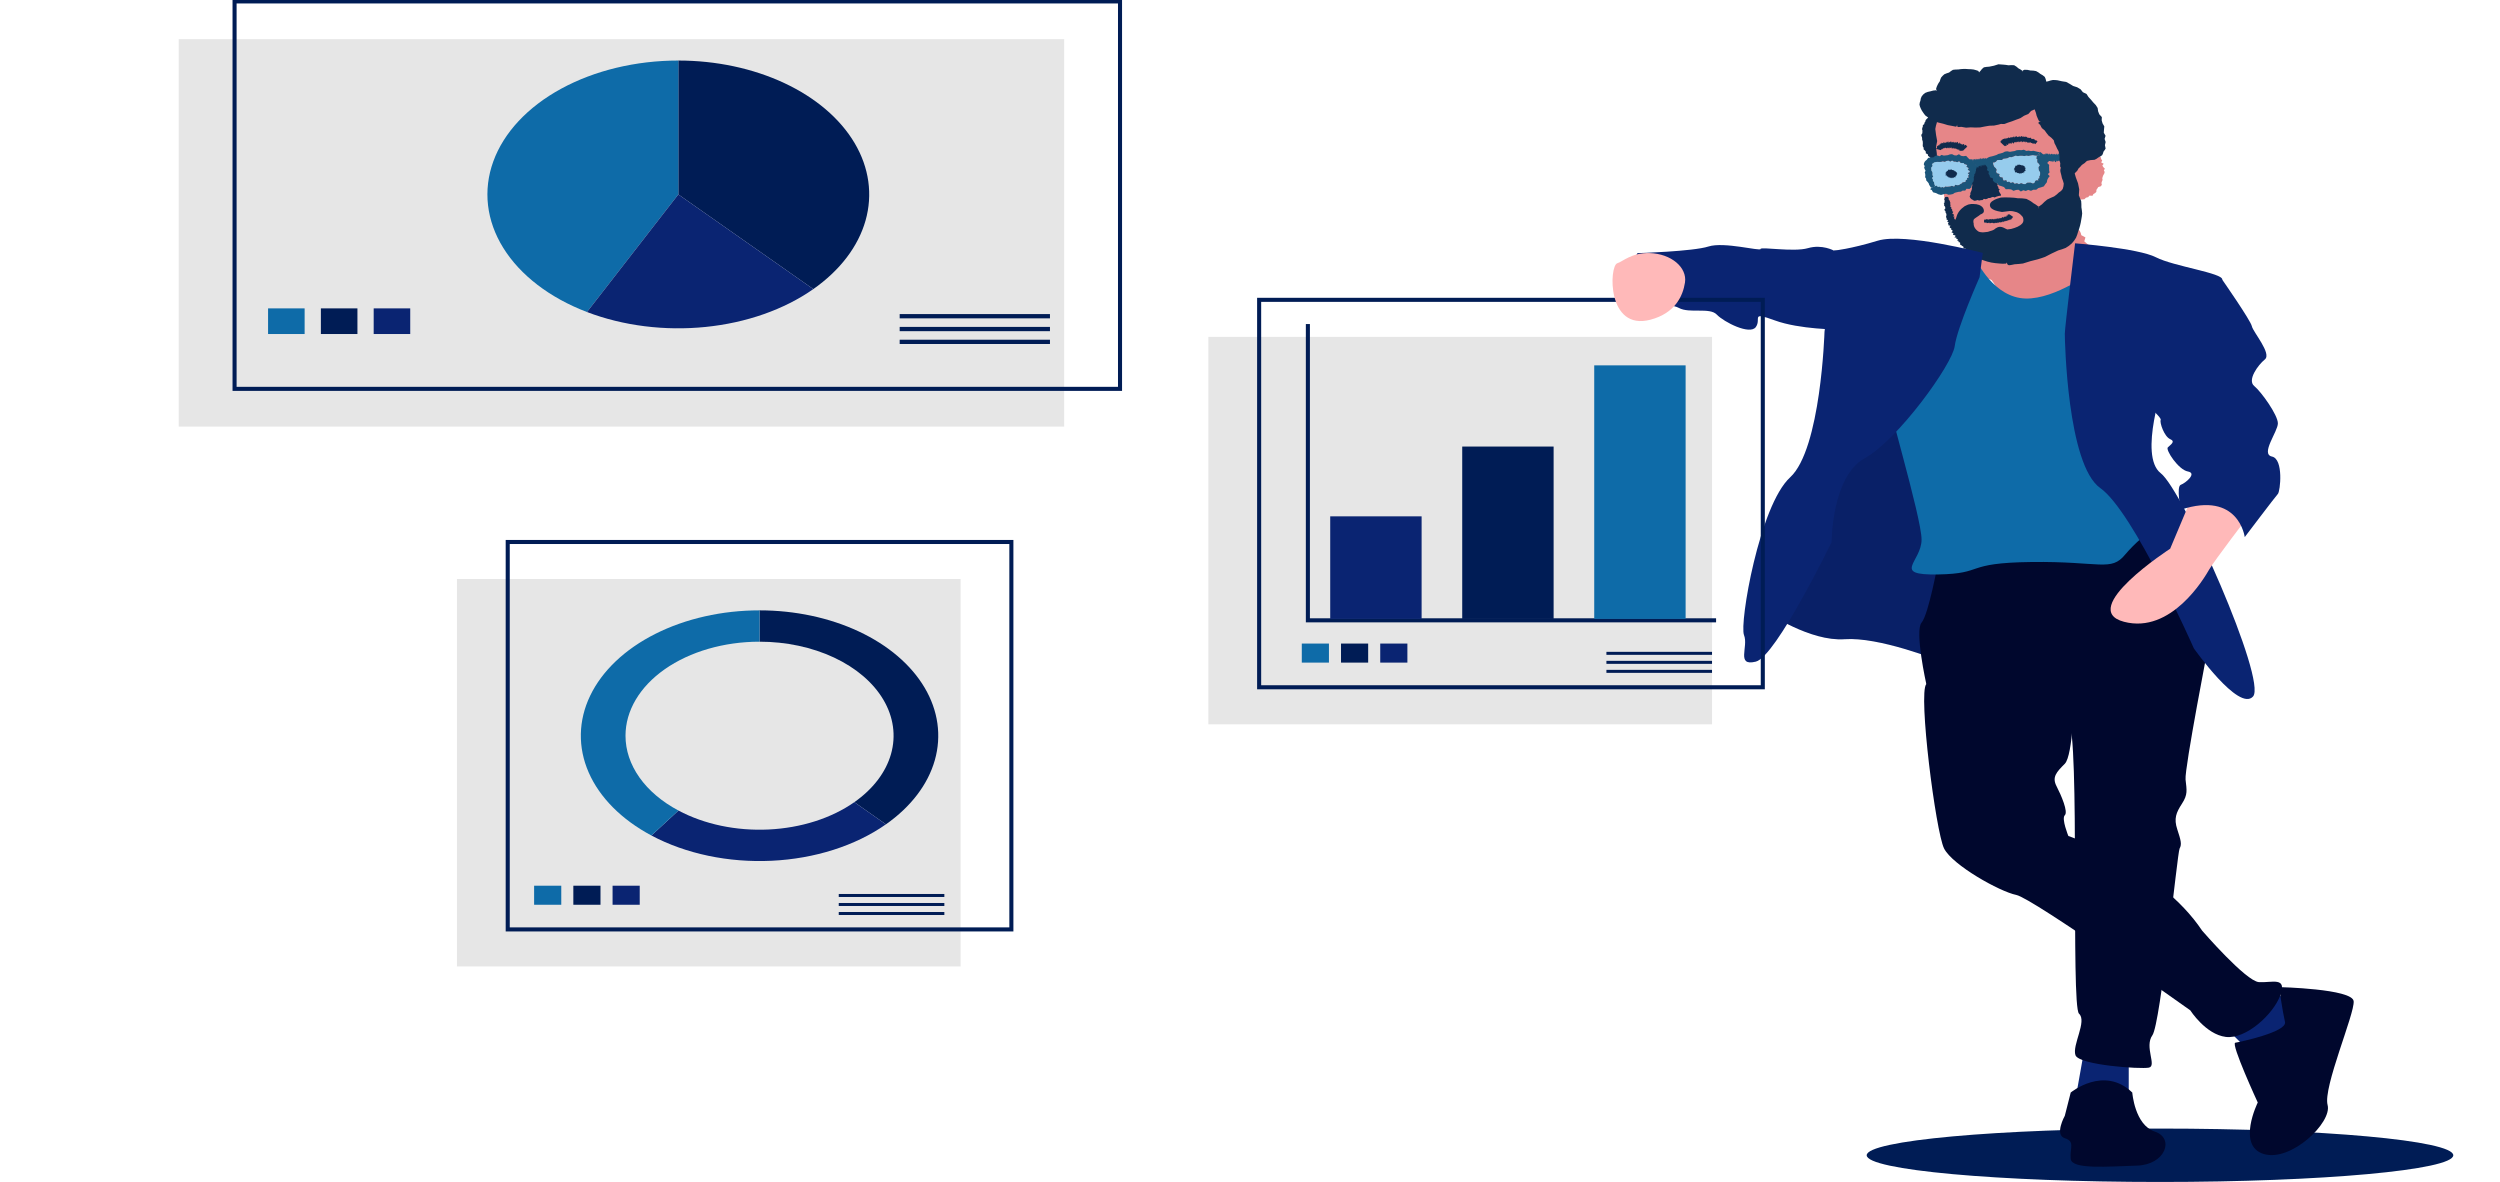 <svg width="1231" height="582" viewBox="0 0 1231 582" fill="none" xmlns="http://www.w3.org/2000/svg">
<path d="M947.811 74.086C947.587 73.898 947.386 73.7 947.17 73.501L947.226 72.769C947.091 72.561 946.946 72.349 946.818 72.137C946.792 71.91 946.758 71.683 946.745 71.46C946.744 71.231 946.765 71.003 946.808 70.778C946.816 70.559 946.81 70.338 946.79 70.118L946.731 69.469L946.467 68.836L946.456 68.187L946.379 67.541C946.273 67.325 946.16 67.111 946.061 66.893L946.121 66.237L946.576 65.589L946.577 64.938C946.579 64.721 946.6 64.503 946.618 64.286C946.531 64.063 946.462 63.836 946.413 63.608C946.451 63.39 946.476 63.172 946.538 62.965L946.798 62.322L946.808 61.638L947.508 61.1C947.523 60.877 947.568 60.658 947.604 60.434C947.733 60.237 947.889 60.047 948.037 59.858C948.064 59.632 948.109 59.407 948.171 59.186C948.323 58.996 948.467 58.806 948.639 58.628C948.79 58.437 948.974 58.264 949.186 58.112C949.297 58.029 949.313 57.896 949.452 57.827C949.447 57.801 949.43 57.776 949.403 57.758C949.205 57.454 949.439 57.578 949.469 57.563C949.635 57.487 949.811 57.422 949.993 57.371C950.244 57.234 950.511 57.113 950.789 57.01C951.028 56.796 951.299 56.605 951.597 56.439C952.009 56.431 952.423 56.459 952.83 56.522C953.28 56.414 953.756 56.379 954.232 56.418C954.666 56.611 955.045 56.87 955.345 57.179C955.797 57.328 956.217 57.532 956.586 57.784C956.753 58.079 956.872 58.386 956.942 58.701C957.037 58.961 957.11 59.225 957.159 59.491C957.201 59.741 957.229 59.984 957.247 60.2L957.477 60.837L957.012 61.502L957.725 62.121L957.372 62.775L957.273 63.413L957.504 64.052L957.53 64.689L957.762 65.331L957.498 65.966L957.325 66.596L957.697 67.237L957.41 67.863L957.743 68.505L957.231 69.121L957.673 69.764L957.359 70.383L957.946 71.031L957.231 71.638L957.403 72.281L957.9 72.955L957.41 73.585L957.448 74.257L957.708 74.977C957.456 75.18 957.19 75.372 956.91 75.553C956.875 75.779 956.839 76 956.788 76.235C956.784 76.519 956.744 76.8 956.67 77.075C956.405 77.37 956.079 77.629 955.704 77.843C955.482 78.173 955.161 78.457 954.766 78.673C954.322 78.818 953.836 78.88 953.346 78.851L953.291 78.831C952.846 78.65 952.457 78.395 952.155 78.085C951.686 78.085 951.11 77.934 950.743 77.937C950.517 77.734 950.327 77.509 950.111 77.3C949.896 77.092 949.615 76.949 949.383 76.759C949.309 76.487 949.256 76.213 949.222 75.937C948.891 75.803 948.57 75.655 948.26 75.494C948.247 75.224 948.252 74.954 948.276 74.686C948.13 74.496 947.976 74.292 947.811 74.086Z" fill="#102B4C"/>
<path d="M959.269 107.495C959.269 107.495 959.159 106.725 959.095 105.959C959.03 105.192 958.983 104.429 958.983 104.429L958.533 103.518L958.187 102.794C958.124 102.62 957.465 101.75 960.325 101.485L960.317 101.465L960.102 101.467C959.676 101.465 959.245 101.461 958.89 101.443C958.16 101.398 957.93 101.273 957.893 101.137C957.752 100.383 957.683 99.624 957.69 98.866L957.202 95.931L956.948 93.008C956.651 92.053 956.339 91.104 956.012 90.162C955.684 89.222 955.235 88.235 954.867 87.274C954.792 86.278 954.739 85.283 954.707 84.291L953.83 81.353C953.818 80.358 953.822 79.364 953.843 78.372C953.775 77.384 953.713 76.394 953.669 75.404C953.524 74.417 953.388 73.429 953.278 72.439C953.459 71.451 953.66 70.465 953.869 69.481L953.322 66.501L952.945 63.53C953.1 62.458 953.358 61.399 953.717 60.362C953.711 59.237 953.843 58.118 954.113 57.019C954.652 55.939 955.359 54.917 956.22 53.974C957.129 53.025 958.221 52.189 959.462 51.494C960.484 50.6 961.661 49.819 962.964 49.17C964.405 48.883 965.886 48.714 967.385 48.664C968.77 48.589 970.163 48.58 971.556 48.635C972.84 48.283 974.125 47.978 975.414 47.681L979.249 47.475L983.14 48.257L986.874 47.282L990.741 47.886C992.006 47.826 993.279 47.752 994.625 47.717C996.014 47.657 997.409 47.671 998.802 47.758C1000.36 47.709 1001.93 47.827 1003.47 48.108C1005.06 48.568 1006.55 49.226 1007.87 50.054C1008.84 51.041 1009.62 52.123 1010.19 53.267C1010.97 54.179 1011.66 55.134 1012.25 56.123C1013.3 56.916 1014.3 57.743 1015.24 58.569C1015.38 59.632 1015.57 60.677 1015.63 61.723C1016.11 62.674 1016.61 63.62 1017.01 64.586C1017.74 65.484 1018.47 66.391 1019.16 67.318L1019.27 68.869L1019.31 70.411C1019.42 71.425 1019.47 72.439 1019.52 73.449C1020.26 74.373 1020.92 75.314 1021.62 76.26C1021.46 77.295 1021.22 78.324 1021.02 79.34L1022.35 82.254L1022.02 85.26C1022.46 86.231 1022.93 87.208 1023.36 88.187C1023.04 89.187 1022.71 90.183 1022.36 91.175C1022.67 92.154 1022.97 93.133 1023.24 94.112L1022.71 97.06C1023.06 98.039 1023.34 99.014 1023.62 99.99C1023.36 100.968 1023.3 101.954 1022.78 102.936C1022.51 103.915 1022.24 104.912 1021.95 105.894L1021.93 106.08L1021.94 106.101L1021.88 106.11L1021.9 106.154L1021.91 106.248L1021.96 106.622L1022.06 107.376C1022.12 107.88 1022.17 108.387 1022.21 108.899C1022.11 109.909 1021.95 110.913 1021.73 111.907C1021.61 112.422 1021.45 112.929 1021.24 113.423C1021.05 113.95 1020.79 114.458 1020.46 114.94L1019.9 115.613C1019.71 115.83 1019.47 116.022 1019.25 116.223L1018.59 116.816C1018.36 116.999 1018.11 117.169 1017.87 117.346L1017.26 117.942C1017.05 118.133 1016.82 118.309 1016.6 118.495C1016.16 118.868 1015.7 119.222 1015.22 119.556C1014.35 120.311 1013.43 121.029 1012.46 121.708L1010.88 122.586L1009.24 123.402C1008 123.75 1006.76 124.077 1005.51 124.347C1004.98 124.63 1004.42 124.882 1003.87 125.145C1003.32 125.407 1002.76 125.659 1002.19 125.907C1001.57 126.05 1000.94 126.182 1000.3 126.293C999.662 126.405 999.032 126.527 998.386 126.625C997.785 126.81 997.178 126.981 996.566 127.138C995.955 127.309 995.31 127.444 994.668 127.587C992.024 127.853 989.348 127.952 986.666 127.881C985.996 127.856 985.321 127.819 984.655 127.762C983.989 127.705 983.312 127.632 982.645 127.538C981.272 127.452 979.906 127.29 978.556 127.053C977.219 126.705 975.917 126.274 974.665 125.763L973.739 125.351C973.435 125.209 973.143 125.046 972.845 124.897C972.246 124.589 971.671 124.254 971.123 123.894C970.153 123.078 969.295 122.189 968.561 121.243C967.614 120.46 966.743 119.626 965.955 118.748C965.092 117.913 964.295 117.04 963.541 116.163C962.987 115.217 962.489 114.274 962.013 113.345C961.603 112.42 961.154 111.39 960.82 110.398C960.238 109.45 959.72 108.481 959.269 107.495V107.495Z" fill="#E68688"/>
<path d="M952.217 91.945C952.762 91.667 953.103 91.502 953.312 91.414C953.843 91.173 953.585 91.382 953.602 91.407C953.686 91.505 953.76 91.607 953.825 91.713C953.999 91.823 954.182 91.925 954.372 92.018C954.66 91.996 954.941 91.944 955.207 91.864C955.336 92.03 955.492 92.185 955.67 92.324C955.935 92.245 956.192 92.153 956.44 92.048C956.662 92.192 956.896 92.324 957.14 92.443C957.398 92.267 957.641 92.078 957.867 91.878C958.126 91.924 958.388 91.961 958.652 91.987C958.911 91.973 959.182 91.945 959.456 91.916C959.73 91.887 960.016 91.856 960.302 91.816L961.104 91.506L962.239 91.917C962.427 91.615 962.603 91.313 962.757 91.009C963.105 91.084 963.453 91.159 963.801 91.222C964.1 91.195 964.392 91.16 964.686 91.121C964.897 90.961 965.103 90.799 965.288 90.635C965.526 90.538 965.764 90.442 965.981 90.333C966.138 90.162 966.279 89.982 966.405 89.796C966.684 89.769 966.958 89.728 967.241 89.679C967.495 89.621 967.733 89.532 967.947 89.415C967.968 89.186 967.965 88.956 967.939 88.726C968.193 88.635 968.438 88.53 968.671 88.411C968.634 88.176 968.588 87.949 968.525 87.719C968.858 87.606 969.181 87.477 969.492 87.332C969.358 87.072 969.215 86.823 969.061 86.572C969.269 86.394 969.463 86.188 969.656 86C969.416 85.735 969.16 85.472 968.91 85.224C969.292 85.026 969.637 84.882 970.004 84.69C969.935 84.48 969.844 84.274 969.734 84.074C969.484 83.882 969.209 83.711 968.912 83.565C969.099 83.372 969.264 83.166 969.404 82.951C969.296 82.784 969.172 82.623 969.034 82.47C968.791 82.363 968.54 82.268 968.282 82.188C968.447 81.922 968.576 81.644 968.667 81.357C968.485 81.22 968.291 81.092 968.088 80.974C967.834 80.903 967.574 80.847 967.31 80.808C967.191 80.612 967.048 80.424 966.883 80.248C966.582 80.246 966.281 80.26 965.984 80.29C965.761 80.204 965.494 80.176 965.26 80.095C965.098 79.831 964.912 79.575 964.703 79.33C964.364 79.501 964.034 79.699 963.719 79.881C963.474 79.768 963.212 79.664 962.952 79.567C962.685 79.56 962.426 79.565 962.128 79.573C961.844 79.387 961.535 79.208 961.225 79.036L960.327 79.537C960.011 79.372 959.687 79.209 959.352 79.06L958.444 79.252C958.153 79.38 957.865 79.514 957.584 79.647C957.266 79.565 956.945 79.488 956.622 79.415C956.336 79.511 956.054 79.607 955.782 79.71C955.478 79.713 955.186 79.724 954.889 79.735C954.592 79.746 954.275 79.7 953.972 79.694C953.685 79.703 953.401 79.738 953.128 79.8C952.867 79.855 952.612 79.923 952.363 80.003C952.181 80.133 952.018 80.278 951.879 80.436C951.711 80.503 951.553 80.582 951.406 80.672C951.33 80.746 951.275 80.831 951.244 80.922C951.328 81.017 951.447 81.09 951.585 81.132C951.556 81.308 951.541 81.611 951.517 81.842L950.915 82.573L950.986 83.313L951.046 84.046L951.522 84.764L951.596 85.479C951.571 85.719 951.553 85.958 951.54 86.199L951.938 86.879C951.748 87.131 951.53 87.394 951.346 87.661C951.488 87.885 951.628 88.108 951.772 88.329C951.756 88.574 951.763 88.814 951.764 89.062L952.337 89.685L952.437 90.394C952.473 90.609 952.529 90.823 952.604 91.033C952.657 91.181 952.954 91.216 952.72 91.498C952.704 91.529 952.832 91.626 952.217 91.945Z" fill="#96CCED"/>
<path d="M952.02 92.047L952.132 91.988L952.02 92.047Z" fill="#96CCED"/>
<path d="M948.46 88.817C948.438 88.545 948.427 88.271 948.43 88.001C948.247 87.749 948.084 87.498 947.922 87.239C947.952 86.967 947.974 86.696 948.028 86.423C948.004 86.158 947.985 85.894 947.975 85.633L947.749 84.853L948.147 84.067L947.733 83.3L947.455 82.53L947.729 81.77L947.5 81.391L947.387 81.201C947.334 81.129 947.298 81.05 947.28 80.969C947.309 80.516 947.453 80.075 947.704 79.67C947.96 79.307 948.297 78.984 948.702 78.714C948.909 78.364 949.161 78.032 949.454 77.723C949.889 77.626 950.338 77.566 950.793 77.544C951.195 77.503 951.6 77.484 952.008 77.487C952.276 77.242 952.558 77.013 952.852 76.782C953.218 76.687 953.545 76.605 953.891 76.528C954.305 76.653 954.706 76.787 955.097 76.926C955.388 76.698 955.686 76.482 955.997 76.267C956.375 76.38 956.751 76.499 957.117 76.624L958.131 76.511L959.147 76.395L960.154 76.007L961.202 75.91C961.562 76.085 961.912 76.266 962.262 76.458C962.609 76.487 962.986 76.52 963.348 76.568C963.74 76.356 964.161 76.132 964.603 75.936C964.949 76.179 965.278 76.436 965.587 76.706C965.964 76.773 966.345 76.817 966.719 76.909C967.179 76.825 967.648 76.769 968.123 76.743C968.42 77.019 968.694 77.309 968.942 77.612C969.22 77.868 969.471 78.139 969.693 78.425C970.234 78.406 970.779 78.427 971.319 78.487C971.437 78.874 971.514 79.266 971.547 79.66C971.971 79.826 972.383 80.012 972.779 80.217C972.849 80.565 972.889 80.916 972.898 81.267C973.306 81.495 973.692 81.746 974.051 82.018C973.9 82.39 973.701 82.748 973.455 83.086C973.715 83.369 973.948 83.666 974.153 83.974C974.006 84.294 973.822 84.603 973.604 84.897C973.834 85.201 974.066 85.543 974.269 85.828C974.052 86.082 973.833 86.33 973.604 86.57C973.516 86.838 973.424 87.106 973.315 87.371C973.53 87.705 973.722 88.047 973.89 88.396C973.769 88.682 973.636 88.967 973.478 89.253C973.299 89.535 973.086 89.804 972.842 90.055C972.408 90.233 971.957 90.386 971.493 90.515C971.312 90.783 971.111 91.041 970.891 91.29C970.822 91.643 970.723 91.992 970.594 92.333C970.332 92.574 970.061 92.81 969.771 93.031C969.27 93.03 968.767 93.003 968.267 92.952C968.09 93.26 967.893 93.557 967.677 93.858C967.25 93.865 966.83 93.856 966.419 93.839C966.137 94.024 965.85 94.207 965.559 94.379C965.171 94.413 964.822 94.434 964.458 94.449L963.467 94.681L962.502 94.94C962.226 95.14 961.942 95.353 961.639 95.536C961.296 95.618 960.948 95.698 960.585 95.771C960.215 95.834 959.838 95.874 959.457 95.889C959.033 95.736 958.621 95.573 958.219 95.393C957.84 95.49 957.453 95.572 957.061 95.638C956.645 95.782 956.216 95.902 955.776 95.999C955.338 95.915 954.906 95.808 954.485 95.679C954.067 95.501 953.667 95.297 953.29 95.069C952.811 94.986 952.343 94.865 951.892 94.707C951.756 94.528 951.632 94.344 951.521 94.156C951.363 93.875 951.243 93.587 951.243 93.587C951.101 93.543 950.964 93.489 950.835 93.424L950.548 93.263C950.47 93.234 950.004 93.054 952.017 92.034L952.128 91.977L952.016 92.031L951.919 92.074C951.729 92.159 951.539 92.243 951.381 92.304C951.029 92.44 950.916 92.448 950.873 92.419C950.674 92.242 950.527 92.036 950.442 91.814C950.249 91.559 950.076 91.296 949.924 91.026C949.819 90.735 949.754 90.499 949.675 90.235L949.104 89.522L948.46 88.817ZM953.602 91.41C953.686 91.508 953.76 91.61 953.825 91.716C953.999 91.826 954.182 91.928 954.372 92.021C954.66 91.999 954.94 91.947 955.207 91.867C955.336 92.034 955.492 92.188 955.67 92.327C955.935 92.248 956.192 92.156 956.44 92.051C956.662 92.195 956.896 92.327 957.14 92.446C957.398 92.27 957.641 92.081 957.866 91.881C958.126 91.927 958.388 91.964 958.652 91.99C958.911 91.976 959.182 91.948 959.456 91.919C959.73 91.89 960.016 91.859 960.302 91.819L961.104 91.51L962.239 91.92C962.427 91.619 962.602 91.317 962.757 91.012C963.105 91.088 963.453 91.163 963.801 91.226C964.099 91.198 964.391 91.163 964.686 91.124C964.897 90.964 965.103 90.802 965.288 90.638C965.526 90.541 965.764 90.445 965.981 90.336C966.138 90.165 966.279 89.986 966.405 89.799C966.684 89.773 966.957 89.731 967.24 89.682C967.494 89.624 967.733 89.535 967.947 89.419C967.968 89.19 967.965 88.959 967.938 88.729C968.193 88.638 968.438 88.533 968.671 88.414C968.634 88.179 968.588 87.952 968.525 87.722C968.858 87.609 969.181 87.48 969.492 87.336C969.358 87.075 969.215 86.826 969.061 86.575C969.269 86.397 969.463 86.191 969.656 86.004C969.416 85.738 969.16 85.475 968.91 85.227C969.292 85.029 969.637 84.885 970.004 84.693C969.935 84.483 969.844 84.277 969.733 84.077C969.484 83.885 969.209 83.714 968.912 83.568C969.099 83.375 969.264 83.17 969.404 82.954C969.296 82.787 969.172 82.627 969.034 82.473C968.791 82.366 968.54 82.272 968.282 82.191C968.447 81.925 968.576 81.647 968.667 81.36C968.485 81.223 968.291 81.095 968.088 80.977C967.834 80.906 967.574 80.85 967.31 80.811C967.191 80.615 967.048 80.427 966.883 80.251C966.582 80.249 966.281 80.263 965.984 80.293C965.761 80.207 965.494 80.179 965.26 80.099C965.098 79.834 964.912 79.579 964.703 79.334C964.364 79.505 964.034 79.702 963.719 79.884C963.474 79.771 963.212 79.668 962.952 79.57C962.685 79.564 962.426 79.568 962.128 79.576C961.844 79.39 961.535 79.212 961.224 79.04L960.327 79.54C960.01 79.375 959.687 79.212 959.352 79.063L958.443 79.255C958.153 79.384 957.864 79.517 957.584 79.65C957.265 79.568 956.945 79.491 956.622 79.418C956.336 79.514 956.053 79.61 955.782 79.713C955.478 79.716 955.185 79.727 954.889 79.738C954.592 79.75 954.275 79.703 953.972 79.697C953.685 79.706 953.401 79.742 953.128 79.803C952.867 79.859 952.612 79.926 952.363 80.006C952.181 80.136 952.018 80.281 951.878 80.44C951.711 80.506 951.553 80.585 951.406 80.676C951.33 80.749 951.274 80.834 951.244 80.926C951.328 81.02 951.447 81.093 951.585 81.135C951.556 81.311 951.541 81.615 951.516 81.846L950.915 82.577L950.986 83.317L951.046 84.049L951.522 84.767L951.596 85.482C951.57 85.722 951.553 85.961 951.539 86.202L951.937 86.882C951.748 87.134 951.53 87.397 951.346 87.664C951.487 87.889 951.628 88.111 951.772 88.332C951.756 88.577 951.763 88.817 951.764 89.065L952.338 89.688L952.438 90.397C952.475 90.612 952.53 90.826 952.605 91.036C952.658 91.184 952.956 91.219 952.721 91.501C952.682 91.549 952.809 91.646 952.196 91.967C952.741 91.69 953.082 91.525 953.291 91.436C953.844 91.176 953.586 91.382 953.602 91.41Z" fill="#1B557A"/>
<path d="M969.851 96.701C969.911 96.501 969.993 96.306 970.067 96.122C970.133 95.992 970.193 95.925 970.255 95.821L970.184 95.214L970.374 94.63L970.652 94.058L970.842 93.475L970.979 92.888L970.938 92.276L971.096 91.692L971.19 91.098L971.087 90.479L971.276 89.892L971.742 89.35L971.837 88.759L971.944 88.169L971.844 87.549L971.973 86.961L972.179 86.4L972.168 85.782L972.704 85.258L972.714 84.652L972.977 84.082L972.948 83.468L973.175 82.899L973.398 82.328C973.45 82.194 973.33 82.03 973.578 81.929C973.604 81.896 973.643 81.87 973.69 81.854C973.736 81.838 973.788 81.834 973.839 81.84C973.931 81.706 974.029 81.579 974.029 81.579C974.187 81.316 974.404 81.077 974.673 80.874C974.868 80.602 975.127 80.36 975.437 80.16C975.845 80.089 976.269 80.078 976.688 80.127C977.128 80.03 977.595 80.015 978.052 80.083C978.417 80.265 978.735 80.498 978.989 80.769C979.371 80.893 979.734 81.053 980.068 81.245C980.228 81.486 980.36 81.737 980.462 81.994C980.59 82.224 980.694 82.447 980.784 82.663L981.007 83.279L981.345 83.836L981.123 84.497L981.885 84.976L981.764 85.618L981.862 86.22L982.241 86.77L982.451 87.351L982.838 87.9L982.8 88.527L982.829 89.141L983.321 89.67L983.261 90.302L983.723 90.836L983.466 91.503L984.018 92.043L983.924 92.68L984.647 93.26L984.192 93.933L984.346 94.214C984.382 94.281 984.413 94.348 984.439 94.417L984.531 94.67C984.773 95.006 985.023 95.4 985.293 95.846C985.269 96.018 985.242 96.178 985.21 96.327L985.198 96.382L985.1 96.4L984.875 96.41L984.443 96.425L983.198 96.772L982.584 97.038C982.439 97.114 982.36 97.172 982.255 97.238L981.332 96.968L980.605 97.177L979.921 97.502L979.117 97.498L978.456 97.887L977.724 98.081L976.836 97.897C976.653 98.102 976.463 98.307 976.256 98.513L975.412 98.551C975.148 98.618 974.871 98.685 974.591 98.743C974.27 98.675 973.954 98.6 973.648 98.517C973.577 98.555 973.504 98.589 973.428 98.62C973.321 98.658 973.203 98.686 973.087 98.72C972.839 98.788 972.584 98.844 972.325 98.885C971.907 98.774 971.531 98.578 971.239 98.32C970.856 98.182 970.541 97.951 970.344 97.664C970.076 97.378 969.906 97.046 969.851 96.701V96.701Z" fill="#102B4C"/>
<path d="M1003.61 75.901L1003.55 75.992L1004.37 75.893C1004.14 75.855 1003.91 75.817 1003.68 75.785L1003.61 75.901Z" fill="#96CCED"/>
<path d="M1003.55 75.992C1003.39 76.257 1003.26 76.479 1003.16 76.662C1003.41 76.744 1003.68 76.789 1003.96 76.797C1004.01 76.788 1004.08 76.716 1004.19 76.444C1004.2 76.417 1004.21 76.385 1004.22 76.355C1004.02 76.21 1003.79 76.088 1003.55 75.992V75.992Z" fill="#96CCED"/>
<path d="M981.361 80.588L981.648 81.381C981.744 81.645 981.872 81.901 981.994 82.16C982.236 82.398 982.487 82.627 982.745 82.852L983.188 83.589L982.904 84.512C983.017 84.77 983.128 85.032 983.252 85.285C983.694 85.441 984.146 85.58 984.605 85.701C984.525 86.001 984.448 86.31 984.392 86.621C984.58 86.831 984.778 87.033 984.983 87.225C985.36 87.321 985.744 87.398 986.133 87.456C986.152 87.722 986.193 87.988 986.256 88.251C986.357 88.495 986.483 88.733 986.634 88.963C987.071 88.914 987.5 88.835 987.916 88.726C988.008 89.036 988.134 89.34 988.293 89.636C988.657 89.603 989.02 89.551 989.372 89.492C989.601 89.695 989.853 89.903 990.125 90.1C990.485 89.987 990.871 89.857 991.233 89.716C991.486 89.995 991.773 90.267 992.071 90.538C992.437 90.442 992.8 90.335 993.16 90.222C993.486 90.382 993.818 90.547 994.164 90.703L995.246 90.193L996.28 90.622C996.624 90.655 996.967 90.681 997.302 90.7C997.618 90.48 997.917 90.246 998.196 89.999C998.503 89.995 998.801 89.977 999.09 89.955C999.379 89.932 999.681 89.96 999.97 89.95C1000.33 90.115 1000.7 90.261 1001.08 90.386C1001.34 90.28 1001.6 90.161 1001.84 90.03C1001.98 89.782 1002.08 89.52 1002.14 89.252C1002.31 89.117 1002.46 88.97 1002.59 88.813C1002.98 88.871 1003.38 88.889 1003.78 88.868C1003.74 88.611 1003.65 88.359 1003.51 88.119C1003.8 88.022 1004.06 87.893 1004.3 87.738C1004.27 87.511 1004.22 87.275 1004.16 87.032C1004.29 86.818 1004.42 86.581 1004.54 86.341C1004.57 86.085 1004.59 85.812 1004.61 85.542L1004.57 84.728L1004.01 83.9L1003.89 83.102L1003.84 82.302C1004.06 82.026 1004.28 81.747 1004.48 81.462L1004.02 80.676C1003.76 80.413 1003.51 80.175 1003.25 79.934L1003.18 79.147C1003.22 78.901 1003.25 78.669 1003.27 78.449C1003.12 78.293 1002.93 78.154 1002.72 78.039C1002.72 78.039 1002.81 77.892 1002.88 77.752C1002.93 77.656 1002.98 77.558 1003.01 77.458L1002.82 77.493C1002.79 77.496 1002.75 77.502 1002.72 77.513C1002.72 77.513 1002.65 77.559 1002.75 77.385L1003.02 76.908L1003.16 76.656C1002.81 76.613 1002.45 76.587 1002.09 76.563C1001.73 76.514 1001.38 76.452 1001.03 76.377L999.941 76.513C999.565 76.582 999.225 76.682 998.871 76.769C998.523 76.703 998.169 76.645 997.813 76.593L996.771 76.838L995.704 76.681C995.347 76.67 994.996 76.688 994.64 76.689C994.298 76.752 993.949 76.798 993.614 76.878L992.485 76.628L991.514 77.037C991.186 77.141 990.867 77.267 990.546 77.389C990.184 77.375 989.814 77.347 989.447 77.344L988.565 77.866L987.548 78.035C987.195 78.069 986.852 78.117 986.507 78.172C986.242 78.382 985.976 78.58 985.727 78.799L984.586 78.781C984.207 78.788 983.843 78.822 983.465 78.842C983.239 79.094 983.027 79.35 982.828 79.62L981.997 80.027C981.905 79.944 981.793 79.876 981.667 79.827C981.541 79.778 981.404 79.75 981.265 79.744C981.326 79.837 981.412 79.919 981.517 79.986C981.622 80.053 981.744 80.102 981.874 80.131C981.767 80.129 981.665 80.157 981.585 80.209C981.494 80.329 981.419 80.456 981.361 80.588Z" fill="#96CCED"/>
<path d="M979.133 85.484C979.298 85.764 979.467 86.043 979.656 86.333C979.726 86.649 979.814 86.967 979.908 87.294C980.38 87.492 980.848 87.678 981.311 87.85C981.287 88.231 981.292 88.613 981.324 88.995C981.583 89.282 981.864 89.557 982.167 89.818C982.577 90.018 983.002 90.2 983.438 90.362C983.677 90.68 983.943 90.986 984.235 91.278C984.664 91.434 985.108 91.567 985.561 91.674C985.953 91.836 986.357 91.981 986.768 92.109C987.037 92.478 987.331 92.838 987.647 93.186C988.129 93.187 988.601 93.174 989.054 93.14C989.476 93.199 989.895 93.249 990.308 93.281C990.676 93.523 991.052 93.742 991.437 93.965C991.886 93.832 992.315 93.688 992.735 93.539C993.125 93.511 993.537 93.475 993.931 93.433C994.305 93.724 994.685 94.01 995.069 94.296C995.473 94.094 995.872 93.887 996.268 93.674C996.666 93.799 997.075 93.922 997.496 94.033C997.9 93.863 998.295 93.681 998.685 93.504C999.131 93.679 999.588 93.835 1000.06 93.97C1000.46 93.796 1000.85 93.606 1001.23 93.409C1001.71 93.434 1002.18 93.436 1002.66 93.415C1003.02 93.165 1003.35 92.896 1003.66 92.611C1004.11 92.514 1004.55 92.393 1004.98 92.249C1005.46 92.127 1005.92 91.972 1006.36 91.786C1006.64 91.46 1006.88 91.113 1007.08 90.751C1007.38 90.437 1007.64 90.103 1007.86 89.752C1007.97 89.381 1008.04 89.003 1008.06 88.62C1008.25 88.301 1008.4 87.974 1008.54 87.64C1008.8 87.334 1009.04 87.022 1009.28 86.716C1008.99 86.37 1008.68 86.055 1008.37 85.742C1008.67 85.455 1008.94 85.168 1009.21 84.872L1009 83.959L1009 83.047L1008.95 82.128L1009.02 81.21C1008.72 80.92 1008.43 80.637 1008.13 80.357C1008.22 80.049 1008.3 79.736 1008.38 79.421L1007.65 78.574C1007.7 78.221 1007.71 77.865 1007.69 77.508C1007.35 77.189 1006.97 76.889 1006.57 76.61C1006.31 76.238 1005.98 75.898 1005.58 75.602C1005.47 75.475 1005.35 75.36 1005.2 75.257C1005.05 75.148 1004.9 75.049 1004.73 74.959C1004.67 74.926 1004.63 74.586 1004.25 74.961L1004.2 75.01C1004.22 75.033 1004.23 75.056 1004.25 75.079C1004.27 75.135 1004.53 75.142 1004.39 75.707C1004.38 75.768 1004.36 75.828 1004.34 75.887V75.887C1004.33 75.914 1004.32 75.94 1004.31 75.966L1004.18 76.337C1004.17 76.367 1004.16 76.4 1004.15 76.427C1004.05 76.71 1003.97 76.788 1003.92 76.78C1003.65 76.772 1003.38 76.726 1003.12 76.645L1002.98 76.897L1002.71 77.374C1002.61 77.548 1002.66 77.505 1002.68 77.502C1002.71 77.491 1002.75 77.484 1002.78 77.482L1002.97 77.447C1002.94 77.547 1002.89 77.645 1002.84 77.741C1002.77 77.881 1002.68 78.028 1002.68 78.028C1002.89 78.143 1003.08 78.281 1003.23 78.438C1003.21 78.658 1003.18 78.89 1003.14 79.136L1003.21 79.923C1003.47 80.163 1003.73 80.41 1003.98 80.664L1004.44 81.451C1004.23 81.736 1004.02 82.015 1003.8 82.291L1003.85 83.091L1003.97 83.889L1004.53 84.717L1004.57 85.531C1004.55 85.801 1004.53 86.073 1004.5 86.33C1004.39 86.566 1004.26 86.797 1004.12 87.021C1004.18 87.264 1004.23 87.499 1004.26 87.727C1004.02 87.882 1003.76 88.01 1003.47 88.108C1003.61 88.348 1003.7 88.6 1003.74 88.857C1003.34 88.878 1002.94 88.859 1002.55 88.802C1002.42 88.959 1002.27 89.106 1002.1 89.241C1002.04 89.509 1001.94 89.77 1001.8 90.019C1001.55 90.15 1001.3 90.269 1001.04 90.375C1000.66 90.249 1000.29 90.104 999.93 89.939C999.641 89.949 999.35 89.953 999.05 89.943C998.749 89.934 998.463 89.984 998.155 89.988C997.876 90.235 997.578 90.469 997.262 90.689C996.926 90.67 996.584 90.644 996.239 90.611L995.206 90.182L994.123 90.692C993.778 90.535 993.446 90.371 993.119 90.211C992.759 90.324 992.397 90.431 992.031 90.526C991.731 90.265 991.451 89.991 991.192 89.705C990.842 89.844 990.463 89.973 990.084 90.089C989.812 89.891 989.561 89.684 989.331 89.481C988.976 89.545 988.616 89.593 988.252 89.625C988.094 89.329 987.968 89.025 987.875 88.715C987.46 88.824 987.031 88.903 986.594 88.951C986.443 88.722 986.317 88.484 986.216 88.24C986.153 87.977 986.112 87.711 986.093 87.445C985.704 87.387 985.32 87.31 984.943 87.214C984.737 87.022 984.54 86.82 984.352 86.61C984.405 86.29 984.485 85.99 984.565 85.69C984.105 85.569 983.654 85.43 983.211 85.274C983.088 85.021 982.977 84.759 982.864 84.501L983.148 83.578L982.705 82.841C982.447 82.616 982.196 82.386 981.954 82.149C981.832 81.89 981.715 81.632 981.608 81.37C981.501 81.108 981.417 80.841 981.321 80.577C981.374 80.444 981.445 80.315 981.531 80.194C981.611 80.142 981.714 80.115 981.82 80.116C981.69 80.087 981.568 80.038 981.463 79.971C981.358 79.905 981.272 79.822 981.211 79.729C981.35 79.735 981.487 79.764 981.613 79.812C981.74 79.861 981.852 79.929 981.943 80.012L982.774 79.605C982.974 79.335 983.186 79.079 983.411 78.827C983.804 78.804 984.154 78.774 984.532 78.766L985.673 78.784C985.923 78.565 986.192 78.379 986.453 78.157C986.796 78.097 987.144 78.051 987.494 78.02L988.512 77.851L989.429 77.326C989.795 77.329 990.166 77.357 990.527 77.371C990.849 77.249 991.167 77.122 991.495 77.018L992.466 76.61L993.597 76.866L994.623 76.676C994.98 76.676 995.33 76.657 995.687 76.669L996.757 76.844L997.799 76.598C998.154 76.65 998.508 76.709 998.857 76.775C999.226 76.685 999.568 76.591 999.927 76.519L1001.02 76.382C1001.37 76.435 1001.72 76.509 1002.07 76.568C1002.42 76.628 1002.79 76.618 1003.15 76.662C1003.25 76.478 1003.38 76.257 1003.54 75.991L1003.59 75.901L1003.67 75.782C1003.82 75.513 1004.01 75.255 1004.22 75.013C1004.02 74.755 1003.74 74.862 1003.5 74.805C1003.12 74.698 1002.75 74.609 1002.37 74.518C1001.99 74.427 1001.61 74.32 1001.23 74.242L1000.05 74.398C999.661 74.308 999.277 74.23 998.892 74.153C998.504 74.19 998.121 74.239 997.742 74.3C997.351 74.105 996.953 73.894 996.542 73.709L995.386 73.951C994.972 73.915 994.597 73.907 994.199 73.885C993.804 73.88 993.411 73.906 993.026 73.965L991.937 74.392L990.792 74.554C990.41 74.606 990.041 74.693 989.665 74.762C989.232 74.674 988.793 74.57 988.365 74.494L987.221 74.658L986.219 75.212C985.852 75.308 985.491 75.418 985.132 75.534C984.773 75.65 984.389 75.696 984.024 75.797L983.06 76.313C982.697 76.417 982.341 76.542 981.981 76.655C981.62 76.768 981.25 76.852 980.891 76.968C980.532 77.084 980.139 77.106 979.707 77.22C979.069 77.438 978.511 77.768 978.078 78.184C977.777 78.659 977.655 79.193 977.726 79.728C977.647 79.985 977.598 80.248 977.581 80.514L977.497 81.047C977.717 81.332 977.946 81.612 978.177 81.885C978.329 82.174 978.487 82.454 978.65 82.728L978.35 83.729C978.67 83.98 979.004 84.228 979.342 84.475L979.133 85.484Z" fill="#1B557A"/>
<path d="M1003.16 76.651C1003.41 76.732 1003.68 76.778 1003.95 76.786C1004 76.777 1004.08 76.704 1004.19 76.433C1004.2 76.406 1004.21 76.373 1004.22 76.343L1004.35 75.972C1004.34 75.949 1004.36 75.92 1004.37 75.893C1004.39 75.834 1004.41 75.774 1004.42 75.713C1004.56 75.149 1004.32 75.138 1004.28 75.085C1004.27 75.062 1004.25 75.039 1004.24 75.016C1004.02 75.259 1003.84 75.516 1003.68 75.785L1003.61 75.904L1003.55 75.995C1003.39 76.257 1003.27 76.479 1003.16 76.651Z" fill="#1B557A"/>
<path d="M971.262 79.393C970.872 78.879 971.146 79.207 971.161 79.214L971.355 79.33C971.378 79.296 971.415 79.27 971.46 79.254L971.249 78.748L971.614 79.025L971.455 78.586L971.833 78.9L971.615 78.296L971.865 78.423L972.023 78.416L972.192 78.428L972.251 78.259L972.744 78.856L972.471 78.101L972.867 78.533L973.093 78.668L973.114 78.416L973.253 78.39L973.274 78.117L973.564 78.407L973.798 78.6L973.761 78.176L974.037 78.475L974.026 78.089L974.39 78.642L974.344 78.136L974.608 78.456L974.519 77.788L974.922 78.547L974.992 78.333L974.96 77.756L975.248 78.23L975.354 78.102L975.393 77.701L975.716 78.404L975.833 78.317L975.913 78.039L976.112 78.312L976.179 77.934L976.312 77.878L976.552 78.454L976.577 77.702L976.75 77.893L976.883 77.794L977.067 78.303L977.15 77.736L977.334 78.244L977.46 78.082L977.581 77.718L977.741 78.061L977.876 77.856L978.021 77.981L978.161 78.213L978.297 78.324L978.431 78.373L978.576 78.185L978.714 78.256L978.853 78.23L979.017 77.94L979.15 78.033L979.238 78.541L979.373 78.516L979.509 78.515L979.698 78.205L979.837 78.225L979.952 78.375L980.133 78.177L980.151 78.793L980.331 78.602L980.407 78.814L980.613 78.562L980.715 78.711L980.816 78.847C980.829 78.882 980.949 78.627 980.867 78.987C980.836 79.24 980.77 79.489 980.67 79.73L980.557 80.061L980.374 80.665C980.259 81.033 980.214 81.141 980.214 81.141L980.169 81.019L980.068 81.003L980.015 80.858L979.86 81.06L979.69 81.355L979.618 81.158L979.474 81.38L979.4 81.176L979.313 81.112L979.198 81.204L979.153 80.825L979.014 81.096L978.894 81.285L978.805 81.038L978.673 81.372L978.585 81.305L978.496 81.17L978.38 81.56L978.3 81.193L978.208 80.873L978.105 81.375L978.012 81.439L977.903 80.839L977.825 81.433L977.707 80.95L977.611 81.007L977.518 81.093L977.456 81.467L977.371 81.551L977.21 80.985L977.102 80.931L977.119 81.709L976.935 81.123L976.848 81.192L976.861 81.772L976.678 81.322L976.511 80.993L976.589 81.773L976.356 81.128L976.378 81.601L976.181 81.222L976.251 81.814L975.961 81.157L975.999 81.594L975.78 81.222L975.876 81.799L975.65 81.428L975.533 81.382L975.697 82.058L975.603 82.051L975.47 81.951L975.105 81.328L975.052 81.437L975.202 81.985L975.172 82.124L974.743 81.447L974.926 82.008L974.615 81.604L974.654 81.867L974.449 81.678L974.355 81.695L974.294 81.769L974.454 82.213L974.419 82.316L974.336 82.331L973.89 81.794L973.995 82.084L974.256 82.606L974.133 82.567L973.895 82.375L974.037 82.7L973.57 82.219L973.661 82.382L973.735 82.507C973.74 82.522 973.806 82.615 973.641 82.416L972.18 80.591L971.262 79.393Z" fill="#1B557A"/>
<path d="M1005.49 76.415C1005.45 75.862 1005.52 76.217 1005.53 76.231L1005.73 76.377C1005.81 76.348 1005.91 76.331 1006 76.327L1006.22 75.822L1006.53 76.157L1006.77 75.716L1007.09 76.085L1007.3 75.476L1007.6 75.651L1007.88 75.68L1008.16 75.727L1008.42 75.58L1008.76 76.226L1008.95 75.459L1009.28 75.944L1009.58 76.113L1009.83 75.872L1010.1 75.877L1010.35 75.618L1010.66 75.942L1010.96 76.162L1011.19 75.742L1011.5 76.074L1011.73 75.697L1012.07 76.279L1012.29 75.776L1012.6 76.122L1012.81 75.464L1013.17 76.252L1013.43 76.047L1013.62 75.481L1013.95 75.972L1014.21 75.855L1014.44 75.459L1014.8 76.169L1015.06 76.089L1015.31 75.817L1015.61 76.071L1015.85 75.697L1016.12 75.647L1016.45 76.205L1016.64 75.46L1016.94 75.647L1017.2 75.545L1017.53 76.042L1017.73 75.478L1018.06 75.979L1018.32 75.814L1018.55 75.46L1018.87 75.793L1019.12 75.591L1019.41 75.702L1019.71 75.917L1019.99 76.015L1020.27 76.054L1020.53 75.861L1020.81 75.915L1021.08 75.883L1021.32 75.6L1021.61 75.68L1021.94 76.143L1022.21 76.118L1022.48 76.105L1022.72 75.809L1023 75.817L1023.29 75.935L1023.54 75.746L1023.87 76.27L1024.13 76.095L1024.42 76.258L1024.67 76.023C1024.76 76.062 1024.86 76.09 1024.96 76.137L1025.25 76.258C1025.31 76.286 1025.36 76.085 1025.45 76.371C1025.47 76.418 1025.52 76.36 1025.59 76.966L1025.62 77.237L1025.66 77.713C1025.68 77.841 1025.68 77.969 1025.66 78.096C1025.6 78.133 1025.52 78.061 1025.45 78.046L1025.18 78.096C1025.08 78.075 1024.99 78.049 1024.89 78.018L1024.64 78.229L1024.4 78.522C1024.3 78.481 1024.2 78.44 1024.11 78.393L1023.86 78.625L1023.57 78.477L1023.29 78.454L1023.03 78.57L1022.72 78.256L1022.47 78.536L1022.22 78.744L1021.92 78.542L1021.69 78.896L1021.41 78.86L1021.12 78.752L1020.89 79.148L1020.58 78.815L1020.27 78.524L1020.05 79.027L1019.78 79.107L1019.45 78.549L1019.24 79.143L1018.91 78.685L1018.65 78.756L1018.38 78.855L1018.15 79.235L1017.89 79.321L1017.55 78.764L1017.26 78.714L1017.08 79.492L1016.74 78.907L1016.47 78.978L1016.28 79.553L1015.95 79.108L1015.64 78.781L1015.45 79.557L1015.1 78.914L1014.87 79.388L1014.56 79.006L1014.34 79.597L1014 78.933L1013.75 79.374L1013.44 78.996L1013.23 79.58L1012.91 79.196L1012.63 79.142L1012.43 79.83L1012.15 79.819L1011.86 79.708L1011.51 79.051L1011.25 79.152L1011.05 79.707L1010.79 79.836L1010.43 79.108L1010.23 79.674L1009.91 79.232L1009.66 79.491L1009.36 79.271L1009.09 79.269L1008.82 79.319L1008.58 79.769L1008.32 79.858L1008.04 79.865L1007.7 79.28L1007.46 79.57L1007.25 80.101L1006.97 80.029L1006.66 79.791L1006.42 80.108L1006.25 79.829L1006.09 79.55L1006.02 79.715L1005.96 79.842C1005.96 79.842 1005.94 79.952 1005.89 79.738C1005.84 79.523 1005.77 78.993 1005.63 77.765L1005.49 76.415Z" fill="#1B557A"/>
<path d="M993.494 82.117C993.806 81.947 994.191 81.867 994.581 81.892C994.972 81.916 995.344 82.044 995.634 82.252C995.924 82.461 996.115 82.737 996.173 83.035C996.231 83.332 996.153 83.632 995.952 83.882C995.76 84.115 995.47 84.289 995.127 84.379C994.785 84.468 994.409 84.468 994.058 84.378C993.713 84.271 993.423 84.075 993.24 83.825C993.057 83.575 992.993 83.287 993.06 83.012C993.152 82.744 993.375 82.517 993.684 82.377C993.993 82.237 994.365 82.195 994.724 82.259" fill="#102B4C"/>
<path d="M994.489 83.006L994.447 83.134L994.456 83.102L994.463 83.023L994.439 83.055C994.435 83.103 994.435 83.15 994.438 83.198L994.42 83.148C994.432 83.188 994.446 83.227 994.462 83.265L994.469 83.282C994.449 83.25 994.427 83.219 994.403 83.189C994.439 83.258 994.481 83.326 994.529 83.392L994.522 83.375L994.494 83.352L994.448 83.323L994.379 83.289C994.313 83.256 994.244 83.225 994.173 83.197L994.261 83.252L994.333 83.282L994.314 83.286L994.265 83.273L994.199 83.267C994.253 83.279 994.308 83.286 994.363 83.289C994.42 83.29 994.476 83.287 994.532 83.28C994.456 83.287 994.382 83.301 994.31 83.321C994.259 83.339 994.211 83.361 994.166 83.388C994.265 83.376 994.362 83.359 994.455 83.334C994.387 83.367 994.322 83.405 994.264 83.447C994.347 83.422 994.427 83.39 994.503 83.353C994.395 83.423 994.297 83.5 994.209 83.584C994.309 83.533 994.402 83.475 994.487 83.409C994.436 83.461 994.391 83.517 994.354 83.576C994.406 83.529 994.454 83.48 994.498 83.429L994.55 83.363L994.492 83.458C994.453 83.524 994.419 83.593 994.39 83.662C994.421 83.633 994.448 83.601 994.471 83.567C994.496 83.517 994.516 83.465 994.532 83.413L994.556 83.325L994.546 83.395C994.541 83.441 994.54 83.489 994.54 83.535L994.574 83.474C994.581 83.399 994.579 83.323 994.569 83.248C994.601 83.385 994.649 83.519 994.714 83.649C994.729 83.632 994.742 83.614 994.754 83.595C994.752 83.542 994.743 83.488 994.729 83.436C994.769 83.482 994.814 83.525 994.864 83.566C994.838 83.496 994.804 83.427 994.762 83.361C994.76 83.35 994.756 83.34 994.75 83.329C994.848 83.42 994.956 83.504 995.074 83.58C994.961 83.462 994.834 83.353 994.695 83.253C994.734 83.278 994.775 83.3 994.819 83.32C994.803 83.306 994.785 83.294 994.766 83.283C994.879 83.334 994.999 83.375 995.123 83.406C995 83.348 994.87 83.298 994.737 83.257C994.861 83.289 994.988 83.311 995.117 83.324C995.082 83.303 995.044 83.284 995.005 83.267C994.917 83.244 994.827 83.226 994.737 83.214C994.825 83.214 994.912 83.207 994.998 83.194C994.946 83.182 994.894 83.173 994.84 83.167L994.922 83.127C994.978 83.108 995.031 83.086 995.082 83.06C995.106 83.04 995.128 83.019 995.147 82.996L995.158 82.938C995.11 82.938 995.061 82.941 995.013 82.946L995.029 82.891L994.988 82.867C994.927 82.894 994.87 82.925 994.818 82.96C994.826 82.944 994.832 82.926 994.835 82.908C994.896 82.83 994.947 82.747 994.986 82.66C994.962 82.653 994.939 82.647 994.915 82.642L994.844 82.624C994.798 82.668 994.756 82.715 994.719 82.765L994.663 82.744C994.649 82.715 994.631 82.687 994.609 82.661C994.583 82.693 994.561 82.726 994.541 82.76C994.515 82.656 994.478 82.553 994.43 82.453C994.403 82.487 994.38 82.524 994.361 82.561C994.327 82.531 994.29 82.502 994.25 82.476C994.238 82.527 994.231 82.578 994.229 82.629C994.197 82.614 994.164 82.6 994.13 82.588L994.024 82.561C993.998 82.566 994.066 82.678 993.929 82.532C993.809 82.442 993.704 82.34 993.616 82.231L993.479 82.086L993.242 81.819C993.101 81.662 993.071 81.612 993.077 81.605C993.136 81.591 993.196 81.58 993.257 81.572L993.453 81.492C993.53 81.488 993.607 81.487 993.685 81.49C993.735 81.436 993.79 81.384 993.849 81.335C993.905 81.27 993.965 81.207 994.03 81.147C994.114 81.167 994.196 81.191 994.276 81.219C994.35 81.172 994.426 81.128 994.505 81.087C994.638 81.169 994.796 81.223 994.962 81.241C995.044 81.232 995.126 81.226 995.208 81.224C995.266 81.299 995.316 81.378 995.358 81.46C995.452 81.431 995.549 81.406 995.648 81.388C995.745 81.381 995.842 81.378 995.939 81.38C995.986 81.449 996.028 81.52 996.064 81.593C996.184 81.58 996.306 81.573 996.429 81.572C996.489 81.626 996.545 81.684 996.599 81.742C996.645 81.804 996.681 81.871 996.706 81.939C996.846 81.948 996.986 81.964 997.124 81.986C997.101 82.078 997.069 82.169 997.03 82.258C997.001 82.338 996.965 82.418 996.923 82.494C997.07 82.519 997.216 82.551 997.358 82.591C997.404 82.652 997.445 82.714 997.482 82.778C997.354 82.864 997.217 82.941 997.073 83.009C997.232 83.058 997.388 83.117 997.537 83.184C997.421 83.251 997.298 83.311 997.169 83.363C997.181 83.426 997.189 83.488 997.192 83.551C997.204 83.616 997.21 83.681 997.211 83.746C997.288 83.833 997.356 83.924 997.413 84.019C997.403 84.093 997.387 84.166 997.365 84.238C997.197 84.258 997.027 84.267 996.857 84.264C996.802 84.313 996.744 84.36 996.683 84.404C996.796 84.549 996.894 84.7 996.974 84.856C996.799 84.833 996.625 84.798 996.456 84.753C996.405 84.805 996.351 84.854 996.293 84.901C996.315 85.031 996.325 85.162 996.322 85.293C996.18 85.256 996.042 85.211 995.909 85.158C995.793 85.129 995.681 85.093 995.573 85.05C995.575 85.212 995.559 85.373 995.527 85.532C995.386 85.432 995.256 85.323 995.137 85.208C995.079 85.308 995.012 85.404 994.936 85.496C994.833 85.428 994.735 85.355 994.644 85.277C994.561 85.389 994.465 85.494 994.358 85.593C994.268 85.459 994.193 85.319 994.135 85.176C994.03 85.243 993.918 85.304 993.799 85.356C993.732 85.266 993.674 85.173 993.626 85.077C993.488 85.149 993.341 85.21 993.187 85.261C993.138 85.16 993.101 85.057 993.076 84.953C993.01 84.903 992.953 84.845 992.894 84.794C992.716 84.839 992.532 84.873 992.345 84.895C992.282 84.833 992.216 84.77 992.161 84.706C992.127 84.63 992.099 84.552 992.077 84.474C992.153 84.348 992.244 84.228 992.347 84.114C992.288 84.065 992.233 84.013 992.183 83.958C992.025 83.932 991.869 83.896 991.718 83.849C991.661 83.78 991.608 83.709 991.561 83.636C991.713 83.538 991.876 83.451 992.049 83.376C991.901 83.308 991.762 83.23 991.632 83.143C991.735 83.072 991.846 83.008 991.963 82.951C991.916 82.87 991.878 82.785 991.848 82.7C991.926 82.638 992.01 82.582 992.101 82.532C992.137 82.467 992.18 82.404 992.229 82.344C992.262 82.279 992.301 82.216 992.345 82.155C992.311 82.048 992.288 81.94 992.276 81.83C992.328 81.764 992.385 81.699 992.447 81.638C992.514 81.581 992.593 81.534 992.681 81.498C992.84 81.544 992.994 81.6 993.142 81.664C993.182 81.586 993.23 81.51 993.284 81.436C993.317 81.321 993.364 81.209 993.424 81.101C993.533 81.091 993.644 81.086 993.755 81.086C993.873 81.115 993.989 81.149 994.101 81.19C994.195 81.124 994.301 81.07 994.416 81.029C994.527 81.139 994.627 81.254 994.717 81.374L994.829 81.306L994.924 81.258C994.924 81.258 994.983 81.21 994.977 81.326C994.919 81.669 994.827 82.007 994.701 82.337L994.489 83.006Z" fill="#102B4C"/>
<path d="M960.453 84.588C960.799 84.496 961.184 84.514 961.524 84.639C961.863 84.763 962.129 84.983 962.265 85.251C962.379 85.527 962.357 85.822 962.204 86.079C962.052 86.336 961.778 86.537 961.437 86.644C961.089 86.734 960.707 86.732 960.352 86.637C959.997 86.542 959.69 86.359 959.479 86.119C959.307 85.924 959.217 85.696 959.222 85.466C959.226 85.235 959.325 85.014 959.504 84.834C959.595 84.753 959.707 84.687 959.834 84.639C959.961 84.592 960.099 84.565 960.242 84.559C960.384 84.553 960.528 84.569 960.664 84.606C960.801 84.642 960.927 84.699 961.037 84.772V84.772C961.06 84.787 961.081 84.802 961.102 84.818" fill="#102B4C"/>
<path d="M960.457 85.21L960.431 85.236L960.403 85.282C960.393 85.299 960.385 85.317 960.379 85.336C960.373 85.354 960.369 85.372 960.366 85.391L960.39 85.455L960.352 85.35C960.339 85.337 960.325 85.323 960.31 85.311L960.303 85.294L960.441 85.386L960.466 85.4L960.415 85.382C960.459 85.401 960.506 85.418 960.553 85.431V85.431C960.598 85.441 960.644 85.449 960.69 85.455C960.624 85.449 960.558 85.446 960.491 85.448C960.436 85.454 960.382 85.464 960.33 85.478C960.429 85.486 960.529 85.487 960.628 85.482C960.548 85.491 960.471 85.506 960.395 85.525C960.483 85.52 960.571 85.509 960.656 85.493C960.524 85.529 960.396 85.574 960.276 85.628C960.39 85.604 960.501 85.573 960.606 85.533C960.534 85.566 960.468 85.605 960.408 85.65C960.544 85.591 960.672 85.522 960.791 85.446C960.647 85.537 960.515 85.64 960.396 85.751C960.442 85.735 960.487 85.717 960.529 85.696C960.627 85.624 960.716 85.546 960.798 85.463C960.733 85.54 960.678 85.622 960.633 85.707L960.707 85.669C960.759 85.609 960.805 85.546 960.843 85.48C960.789 85.606 960.747 85.736 960.719 85.868L960.786 85.84C960.815 85.795 960.84 85.746 960.858 85.697C960.862 85.749 960.872 85.801 960.886 85.853C960.905 85.784 960.915 85.714 960.915 85.643C960.921 85.634 960.924 85.624 960.924 85.613C960.95 85.722 960.989 85.829 961.04 85.933C961.019 85.864 960.994 85.795 960.965 85.727L960.918 85.596C960.98 85.672 961.052 85.744 961.132 85.811C961.055 85.718 960.968 85.63 960.872 85.549C960.962 85.622 961.06 85.689 961.165 85.749C961.145 85.72 961.121 85.692 961.095 85.665C961.03 85.616 960.96 85.571 960.886 85.531C960.963 85.564 961.043 85.593 961.126 85.617C961.086 85.59 961.044 85.567 961 85.547L961.095 85.554C961.152 85.561 961.21 85.565 961.268 85.566L961.354 85.549L961.392 85.521C961.345 85.509 961.296 85.501 961.247 85.498L961.296 85.489L961.291 85.474L961.133 85.504C961.238 85.457 961.335 85.402 961.422 85.339L961.379 85.319L961.338 85.295C961.274 85.33 961.215 85.369 961.16 85.412L961.151 85.388C961.158 85.362 961.162 85.336 961.163 85.309C961.131 85.338 961.102 85.368 961.075 85.4C961.116 85.294 961.144 85.185 961.158 85.074C961.129 85.101 961.101 85.129 961.076 85.158C961.067 85.119 961.053 85.081 961.035 85.044C961.014 85.087 960.998 85.132 960.987 85.177C960.972 85.153 960.954 85.129 960.933 85.106C960.912 85.086 960.889 85.066 960.864 85.048C960.864 85.048 960.903 85.156 960.797 84.995C960.715 84.888 960.645 84.775 960.587 84.659L960.498 84.502L960.348 84.22C960.259 84.05 960.244 83.997 960.265 83.99C960.326 83.987 960.388 83.987 960.45 83.99L960.668 83.95C960.744 83.96 960.819 83.973 960.894 83.989C960.96 83.948 961.033 83.907 961.111 83.868C961.189 83.829 961.275 83.766 961.366 83.719C961.439 83.755 961.51 83.795 961.577 83.838C961.671 83.82 961.761 83.779 961.86 83.754C961.925 83.804 961.984 83.859 962.035 83.917C962.102 83.952 962.166 83.988 962.227 84.028C962.29 84.069 962.387 84.06 962.467 84.079C962.481 84.168 962.486 84.257 962.483 84.346C962.587 84.346 962.692 84.35 962.796 84.359C962.892 84.381 962.986 84.407 963.077 84.438C963.085 84.518 963.084 84.598 963.076 84.677C963.196 84.701 963.313 84.734 963.427 84.773C963.459 84.843 963.484 84.913 963.504 84.985C963.504 85.057 963.498 85.129 963.485 85.2C963.602 85.253 963.713 85.314 963.819 85.38C963.743 85.455 963.658 85.525 963.565 85.588C963.49 85.648 963.408 85.704 963.32 85.754C963.442 85.829 963.556 85.912 963.662 86.001C963.663 86.068 963.659 86.135 963.651 86.201C963.486 86.227 963.319 86.243 963.15 86.247C963.264 86.345 963.368 86.449 963.463 86.558C963.32 86.572 963.176 86.577 963.031 86.573C962.974 86.688 962.915 86.802 962.854 86.915C962.874 87.011 962.884 87.108 962.882 87.204C962.83 87.261 962.774 87.315 962.712 87.366C962.553 87.32 962.398 87.263 962.25 87.197C962.174 87.216 962.096 87.23 962.017 87.24C962.03 87.402 962.024 87.564 962 87.724C961.859 87.641 961.729 87.547 961.61 87.446C961.536 87.471 961.459 87.492 961.381 87.51C961.324 87.63 961.255 87.746 961.174 87.858C961.076 87.776 960.987 87.689 960.907 87.597C960.829 87.531 960.758 87.46 960.694 87.385C960.601 87.522 960.494 87.653 960.374 87.776C960.319 87.642 960.278 87.506 960.251 87.368C960.145 87.435 960.033 87.496 959.916 87.551C959.872 87.456 959.837 87.359 959.811 87.26C959.682 87.332 959.546 87.397 959.404 87.453C959.409 87.312 959.428 87.172 959.46 87.034C959.338 87.064 959.212 87.087 959.085 87.103C959.079 87.008 959.083 86.913 959.094 86.819C958.941 86.852 958.785 86.874 958.626 86.887C958.638 86.79 958.66 86.694 958.69 86.599C958.654 86.54 958.623 86.48 958.596 86.418C958.412 86.422 958.227 86.415 958.043 86.396L957.968 86.187C957.964 86.113 957.966 86.04 957.972 85.966C958.103 85.874 958.245 85.789 958.394 85.715C958.373 85.657 958.334 85.602 958.304 85.542C958.166 85.485 958.034 85.419 957.908 85.346C957.877 85.274 957.85 85.201 957.829 85.128C958.01 85.076 958.197 85.036 958.388 85.009C958.272 84.922 958.167 84.828 958.073 84.726C958.203 84.686 958.338 84.654 958.476 84.63C958.458 84.548 958.449 84.464 958.45 84.381C958.544 84.344 958.643 84.312 958.744 84.286C958.807 84.233 958.875 84.182 958.946 84.134C959.009 84.082 959.077 84.032 959.149 83.985C959.165 83.874 959.196 83.765 959.239 83.659C959.323 83.611 959.41 83.568 959.501 83.53C959.6 83.507 959.7 83.488 959.802 83.474C959.933 83.56 960.053 83.655 960.161 83.758C960.209 83.713 960.261 83.671 960.316 83.63C960.407 83.539 960.511 83.455 960.626 83.381C960.737 83.41 960.846 83.445 960.953 83.485C961.05 83.553 961.141 83.626 961.224 83.704C961.353 83.702 961.482 83.713 961.609 83.736C961.641 83.87 961.658 84.006 961.659 84.142L961.8 84.144L961.911 84.151C961.937 84.146 962.178 84.124 961.005 84.861L960.457 85.21Z" fill="#102B4C"/>
<path d="M1018.46 96.344L1018.53 96.088L1018.63 95.893L1017.84 95.215L1018.3 94.436L1017.28 93.751L1017.47 92.993L1017.46 92.248L1017.49 91.504L1017.24 90.763L1018.22 90.031C1017.83 89.793 1017.43 89.528 1017.05 89.27C1017.3 89.028 1017.55 88.789 1017.81 88.553L1018.11 87.839L1017.79 87.084L1017.87 86.353L1017.56 85.586L1018.16 84.903L1018.61 84.216L1018.11 83.413L1018.75 82.744C1018.62 82.46 1018.48 82.176 1018.36 81.888C1018.71 81.686 1019.08 81.494 1019.44 81.306C1019.27 81.006 1019.1 80.7 1018.94 80.385C1019.21 80.17 1019.49 79.975 1019.77 79.764C1019.55 79.413 1019.35 79.055 1019.17 78.691C1019.7 78.559 1020.22 78.444 1020.76 78.352C1020.82 78.065 1020.89 77.781 1020.99 77.502C1020.92 77.122 1020.88 76.739 1020.88 76.357C1021.33 76.234 1021.79 76.132 1022.27 76.052C1022.49 75.793 1022.73 75.547 1023 75.315C1023.18 74.976 1023.39 74.648 1023.63 74.335L1024.08 74.388C1024.25 74.393 1024.42 74.406 1024.59 74.426C1024.91 74.461 1025.23 74.516 1025.54 74.591C1025.99 74.422 1026.47 74.301 1026.97 74.232C1027.22 74.156 1027.47 74.099 1027.74 74.059C1028 74.007 1028.28 73.976 1028.56 73.967C1029.06 74.158 1029.52 74.406 1029.93 74.701C1030.51 74.744 1031.07 74.849 1031.61 75.012C1032.01 75.251 1032.38 75.515 1032.73 75.8C1032.77 76.201 1032.76 76.602 1032.69 76.997C1033.26 77.088 1033.83 77.208 1034.39 77.357C1034.48 77.67 1034.55 77.986 1034.6 78.304L1035.12 79.046C1034.98 79.371 1034.81 79.688 1034.62 79.998C1035.03 80.193 1035.44 80.401 1035.85 80.62C1035.65 80.933 1035.42 81.235 1035.2 81.53C1035.37 81.778 1035.53 82.033 1035.67 82.29L1036.44 83.058C1036.28 83.34 1036.09 83.615 1035.94 83.88C1036.08 84.145 1036.23 84.415 1036.34 84.689L1036.13 85.487C1035.99 85.746 1035.82 86.001 1035.66 86.249C1035.57 86.504 1035.49 86.761 1035.38 87.009L1035.16 87.768C1035.23 88.044 1035.26 88.317 1035.31 88.598C1035.21 88.847 1035.09 89.1 1034.98 89.339L1034.75 90.109C1034.83 90.403 1034.89 90.702 1034.95 91.017C1034.78 91.253 1034.62 91.493 1034.43 91.719C1034 91.861 1033.58 91.996 1033.17 92.122C1033.04 92.361 1032.89 92.592 1032.74 92.82C1032.6 93.055 1032.44 93.283 1032.27 93.503C1032.26 93.809 1032.25 94.121 1032.24 94.439C1032.04 94.658 1031.82 94.868 1031.61 95.08C1031.34 95.255 1031.07 95.429 1030.77 95.583L1030.37 96.386C1029.84 96.378 1029.31 96.358 1028.8 96.325C1028.63 96.585 1028.44 96.837 1028.24 97.08C1027.87 97.181 1027.5 97.268 1027.13 97.343C1026.91 97.623 1026.65 97.879 1026.35 98.108C1025.93 98.169 1025.5 98.21 1025.06 98.23C1024.85 98.243 1024.63 98.247 1024.41 98.242C1024.19 98.225 1023.96 98.192 1023.74 98.145C1023.53 98.108 1023.25 98.266 1023.01 98.07C1023 98.54 1022.93 99.007 1022.79 99.462C1022.53 100.096 1022.25 99.648 1022.16 99.612C1021.87 99.545 1021.59 99.451 1021.33 99.332C1021.16 99.253 1021.02 99.157 1020.89 99.048C1020.83 99.002 1020.78 98.955 1020.73 98.906C1020.24 98.592 1019.85 98.203 1019.57 97.766C1019.13 97.498 1018.72 97.204 1018.34 96.887C1018.37 96.698 1018.41 96.517 1018.46 96.344Z" fill="#E68688"/>
<path d="M945.155 51.529C945.181 50.839 945.341 50.16 945.629 49.513C945.668 48.803 945.872 48.108 946.231 47.462C946.654 46.807 947.24 46.224 947.956 45.745C948.748 45.368 949.624 45.101 950.546 44.957C951.419 44.648 952.367 44.473 953.339 44.441C953.445 44.473 953.543 44.519 953.629 44.577V44.577L953.734 44.657C953.773 44.687 953.76 44.652 953.772 44.65C953.788 44.618 953.802 44.586 953.813 44.553C953.748 44.471 953.668 44.398 953.574 44.336L953.52 44.309L953.49 44.315C953.479 44.317 953.463 44.239 953.449 44.201L953.341 43.691C953.509 43.037 953.753 42.398 954.07 41.781C954.356 41.176 954.717 40.596 955.147 40.047C955.298 39.398 955.525 38.763 955.825 38.149C956.275 37.591 956.791 37.068 957.368 36.584C957.738 36.403 958.125 36.242 958.525 36.101C958.912 35.955 959.312 35.827 959.722 35.719C960.297 35.22 960.941 34.77 961.642 34.376C962.497 34.254 963.368 34.197 964.243 34.205C965.052 34.062 965.879 33.978 966.714 33.954C967.56 33.926 968.41 33.955 969.255 34.039C970.124 34.043 970.993 34.108 971.851 34.233C972.274 34.328 972.689 34.443 973.095 34.577C973.301 34.634 973.505 34.7 973.703 34.774L974.004 34.886L974.185 34.952C974.173 35.053 974.202 35.156 974.267 35.246C974.308 35.318 974.355 35.388 974.407 35.456L974.502 35.575L974.556 35.636L974.579 35.632C974.61 35.542 974.657 35.456 974.719 35.377C974.756 35.336 974.789 35.293 974.83 35.251L974.954 35.129C975.026 35.06 975.092 34.989 975.169 34.925C975.59 34.26 976.162 33.661 976.859 33.153C977.712 32.972 978.593 32.864 979.484 32.83C980.246 32.635 981.024 32.476 981.814 32.353C982.587 32.096 983.27 31.877 984.03 31.649C984.846 31.688 985.666 31.738 986.5 31.829C987.335 31.885 988.164 31.994 988.98 32.155C989.899 32.034 990.841 32.023 991.775 32.123C992.577 32.544 993.288 33.061 993.88 33.653C994.293 33.841 994.684 34.058 995.045 34.302C995.141 34.364 995.231 34.43 995.317 34.5L995.45 34.602C995.495 34.638 995.551 34.68 995.546 34.668C995.589 34.676 995.633 34.677 995.676 34.672C995.652 34.773 995.65 34.922 995.636 35.126C995.651 35.17 995.694 35.156 995.736 35.16C995.827 35.049 995.903 34.931 995.966 34.808L995.977 34.772L995.972 34.757L995.904 34.77L996.222 34.618C996.438 34.511 996.666 34.419 996.904 34.343C997.886 34.314 998.873 34.441 999.802 34.716C1000.72 34.701 1001.64 34.795 1002.54 34.996C1003.33 35.377 1004.05 35.846 1004.67 36.388C1005.48 36.783 1006.21 37.277 1006.83 37.848C1007.18 38.5 1007.41 39.181 1007.51 39.873C1007.56 39.983 1007.59 40.095 1007.61 40.209C1007.95 40.104 1008.3 40.024 1008.65 39.969C1009 39.829 1009.36 39.714 1009.73 39.625C1010.44 39.387 1011.24 39.316 1012.02 39.419C1012.4 39.434 1012.78 39.474 1013.15 39.536C1013.86 39.652 1014.57 39.811 1015.26 40.012C1015.97 40.094 1016.68 40.204 1017.38 40.342C1017.99 40.644 1018.58 40.965 1019.14 41.303C1019.71 41.642 1020.27 41.969 1020.8 42.327C1021.47 42.514 1022.14 42.726 1022.79 42.961C1023.37 43.276 1023.92 43.613 1024.47 43.962C1024.87 44.429 1025.25 44.909 1025.6 45.39C1026.22 45.672 1026.82 45.975 1027.43 46.291C1027.77 46.78 1028.08 47.274 1028.37 47.773C1028.79 48.197 1029.2 48.63 1029.58 49.074C1029.96 49.518 1030.33 49.968 1030.7 50.417C1031.07 50.867 1031.56 51.276 1031.96 51.735C1032.27 52.211 1032.59 52.687 1032.88 53.171C1032.98 53.71 1033.06 54.247 1033.11 54.783C1033.33 55.278 1033.51 55.779 1033.69 56.279C1034.13 56.726 1034.52 57.188 1034.94 57.656C1034.93 58.194 1034.89 58.731 1034.87 59.26C1035.01 59.763 1035.18 60.266 1035.31 60.771C1035.6 61.258 1035.9 61.75 1036.16 62.247C1036.12 62.772 1036.07 63.292 1036.01 63.824C1035.95 64.356 1035.96 64.855 1035.91 65.365C1036.22 65.86 1036.49 66.361 1036.78 66.862L1036.31 68.4L1036.82 69.921C1036.73 70.443 1036.61 70.97 1036.47 71.488C1036.63 72.039 1036.74 72.596 1036.81 73.155C1036.51 73.682 1036.16 74.189 1035.76 74.671C1035.64 75.261 1035.43 75.836 1035.13 76.38C1034.59 76.843 1033.96 77.231 1033.25 77.527C1032.71 77.984 1032.08 78.373 1031.39 78.679C1030.7 78.76 1030.01 78.815 1029.31 78.843C1028.74 78.932 1028.19 79.058 1027.66 79.219C1027.25 79.521 1026.88 79.858 1026.58 80.224C1026.15 80.457 1025.76 80.721 1025.4 81.014C1025.31 81.085 1025.22 81.157 1025.13 81.23C1025.06 81.281 1025 81.335 1024.94 81.391C1024.8 81.529 1024.69 81.678 1024.59 81.834C1024.17 82.213 1023.77 82.61 1023.41 83.024C1023.3 83.299 1023.16 83.567 1023 83.826C1022.82 84.12 1022.58 84.39 1022.29 84.627C1022.08 84.901 1021.83 85.155 1021.54 85.384C1021.39 85.516 1021.22 85.635 1021.03 85.739C1020.82 85.847 1020.6 85.956 1020.34 86.058C1020.05 86.118 1019.74 86.163 1019.44 86.194C1019.13 86.197 1018.82 86.182 1018.5 86.15C1018.2 86.089 1017.91 86.011 1017.62 85.917C1017.37 85.801 1017.11 85.701 1016.87 85.569C1016.28 85.023 1015.88 84.373 1015.71 83.684C1015.22 83.21 1014.8 82.697 1014.45 82.155C1014.39 81.574 1014.4 80.992 1014.49 80.417L1014.09 78.903L1014.13 77.399C1014.08 76.903 1014.02 76.414 1013.96 75.927C1013.9 75.44 1013.78 74.964 1013.66 74.494C1013.44 74.033 1013.18 73.588 1012.92 73.155C1012.76 72.71 1012.56 72.272 1012.33 71.842C1012.11 71.412 1011.89 70.968 1011.64 70.535C1011.54 70.05 1011.41 69.563 1011.27 69.069C1010.9 68.661 1010.52 68.26 1010.13 67.866C1009.67 67.497 1009.21 67.136 1008.74 66.783C1008.42 66.359 1008.08 65.939 1007.73 65.519L1006.79 64.199L1005.43 63.08L1005 62.328C1004.77 61.917 1004.6 61.512 1004.6 61.512C1004.45 61.377 1004.29 61.239 1004.14 61.098L1003.79 60.759C1003.71 60.682 1003.17 60.289 1005.02 59.715L1004.95 59.728C1004.82 59.757 1004.68 59.774 1004.54 59.778C1004.28 59.795 1004.17 59.748 1004.11 59.685C1003.84 59.329 1003.64 58.95 1003.5 58.557C1003.27 58.064 1003.04 57.566 1002.86 57.064C1002.69 56.558 1002.56 56.047 1002.47 55.532C1002.27 55.031 1002.09 54.525 1001.92 54.013L1001.87 53.847C1001.28 54.122 1000.7 54.373 1000.11 54.627C999.673 55.126 999.241 55.64 998.752 56.117C998.065 56.436 997.363 56.712 996.66 56.987C996.1 57.4 995.494 57.764 994.898 58.146C994.191 58.41 993.526 58.709 992.8 58.921C992.127 59.209 991.439 59.482 990.735 59.718C990.03 59.953 989.301 60.19 988.607 60.42L987.554 60.835C987.386 60.91 987.211 60.975 987.031 61.031L986.432 61.07C986.225 61.065 986.027 61.061 985.81 61.048L985.499 61.031L985.477 61.035L985.459 60.986L985.339 61.008C985.292 61.015 985.245 61.023 985.2 61.034C984.841 61.15 984.474 61.245 984.112 61.353C983.381 61.55 982.627 61.682 981.878 61.827C981.094 61.877 980.317 61.903 979.549 61.907C978.797 62.046 978.045 62.184 977.284 62.297C976.523 62.41 975.79 62.601 975.038 62.74C974.249 62.777 973.494 62.795 972.725 62.807C971.955 62.819 971.18 62.748 970.412 62.71C969.633 62.774 968.868 62.822 968.09 62.863L966.926 62.672L965.769 62.455L965.023 62.512L964.432 62.55C964.295 62.56 963.541 62.714 963.727 61.288L963.7 61.392C963.65 61.585 963.585 61.775 963.505 61.962C963.37 62.297 963.257 62.385 963.135 62.38C962.537 62.303 961.946 62.187 961.37 62.033C960.594 61.907 959.82 61.771 959.048 61.6C958.279 61.412 957.526 61.182 956.795 60.913C956.009 60.748 955.238 60.565 954.462 60.349C953.666 60.143 952.885 59.9 952.126 59.621C951.456 59.217 950.824 58.778 950.235 58.306C949.532 57.926 948.863 57.51 948.233 57.06C947.718 56.512 947.268 55.931 946.888 55.325C946.455 54.743 946.1 54.132 945.827 53.5C945.507 52.861 945.282 52.2 945.155 51.529Z" fill="#102B4C"/>
<path d="M1027.78 120.116L1026.3 118.824L1026.87 116.903L1024.81 115.79C1024.8 115.582 1024.76 115.375 1024.69 115.172C1024.63 114.935 1024.55 114.701 1024.44 114.472C1024.25 113.993 1023.97 113.534 1023.61 113.109C1022.54 112.581 1021.28 112.322 1020.03 112.369C1019.76 112.255 1019.48 112.152 1019.2 112.061C1018.93 111.991 1018.67 111.903 1018.42 111.798L1017.41 111.31L1015.31 112.222L1013.25 111.469L1011.13 111.937L1009.05 110.984L1006.91 111.473L1004.77 111.495C1004.06 111.149 1003.35 110.794 1002.62 110.458C1001.89 110.462 1001.17 110.462 1000.43 110.482C999.703 110.521 998.975 110.59 998.256 110.689C997.552 111.026 996.857 111.372 996.173 111.728C995.449 111.71 994.717 111.715 993.986 111.723C993.22 111.501 992.441 111.32 991.647 111.132C990.899 111.136 990.145 111.192 989.396 111.237C988.749 111.667 988.122 112.151 987.527 112.602C986.727 112.462 985.919 112.344 985.095 112.239C984.456 112.602 983.834 112.968 983.229 113.355C982.471 113.424 981.713 113.511 980.945 113.628C980.299 113.949 979.662 114.293 979.045 114.661C978.35 114.939 977.677 115.247 977.028 115.582C976.324 115.912 975.654 116.282 975.022 116.687C974.163 116.993 973.36 117.379 972.631 117.838C972.496 117.975 972.299 118.172 972.134 118.37C971.964 118.578 971.814 118.796 971.683 119.021C971.427 119.476 971.245 119.955 971.14 120.447C971.023 121.225 971.039 122.015 971.188 122.797C971.639 123.415 972.162 124.001 972.751 124.548C972.784 125.162 972.855 125.769 972.935 126.346C972.882 126.976 972.852 127.601 972.826 128.207C973.145 128.734 973.475 129.247 973.787 129.756L975.067 131.166C975.194 131.719 975.3 132.279 975.446 132.816L977.206 133.979C977.184 134.15 977.188 134.323 977.22 134.494L977.297 134.864C977.312 134.905 977.27 135.064 977.694 135.073C977.833 135.075 977.971 135.069 978.108 135.055C978.214 135.047 978.319 135.033 978.423 135.016L978.757 134.954C979.216 134.869 979.851 134.752 980.693 134.541L980.56 134.584C980.303 134.672 980.039 134.761 979.851 134.839C979.416 135.012 979.31 135.119 979.329 135.193C979.469 135.597 979.671 135.99 979.932 136.361C980.165 136.885 980.412 137.413 980.692 137.944C981.026 138.463 981.394 138.969 981.794 139.461C982.064 140.009 982.346 140.568 982.682 141.107C983.017 141.647 983.301 142.233 983.664 142.77C984.209 143.193 984.781 143.596 985.378 143.976C985.804 144.477 986.252 144.961 986.711 145.444C987.33 145.791 987.96 146.115 988.588 146.433C989.216 146.751 989.757 147.147 990.346 147.478L991.968 148.639C992.669 148.847 993.375 149.036 994.081 149.216L994.805 149.866L994.895 149.949L995.054 150.065L995.396 150.312L995.745 150.557C995.852 150.649 995.973 150.731 996.105 150.801C996.61 151.092 997.163 151.329 997.747 151.505C998.33 151.667 998.943 151.745 999.555 151.735C1000.72 151.466 1001.71 150.899 1002.37 150.128C1002.49 150.063 1002.6 149.995 1002.73 149.937L1003.1 149.724L1003.19 149.669L1003.25 149.658L1003.38 149.607L1003.62 149.507C1003.94 149.376 1004.25 149.232 1004.57 149.095L1005.8 147.833L1006.92 146.504L1008.91 145.733L1009.64 144.152L1010.44 142.613C1011.16 142.401 1011.88 142.181 1012.6 141.955L1014.01 140.809L1014.29 138.939L1016.58 138.36L1017.07 136.624L1018.46 135.471L1019.9 134.344L1021.81 133.518L1023.23 132.381L1023.59 130.566L1024.79 129.285L1027.33 128.871C1027.43 128.176 1027.59 127.49 1027.82 126.819C1028.53 126.108 1028.97 125.257 1029.1 124.355C1029.33 123.902 1029.47 123.425 1029.53 122.937C1029.56 122.679 1029.57 122.419 1029.56 122.16C1029.56 122.036 1029.53 121.87 1029.54 121.776L1029.54 121.466C1028.99 120.987 1028.41 120.536 1027.78 120.116V120.116Z" fill="#E68688"/>
<path d="M984.878 69.837C984.537 69.482 984.799 69.697 984.827 69.698L985.083 69.728L985.286 69.591L985.199 69.139L985.633 69.23C985.618 69.09 985.608 68.949 985.609 68.819L986.064 68.971L985.973 68.451L986.317 68.471L986.581 68.392L986.863 68.34L987.046 68.148L987.608 68.527L987.509 67.885C987.67 67.977 987.825 68.063 987.984 68.157L988.316 68.211L988.475 67.964L988.742 67.915L988.904 67.653C989.033 67.71 989.162 67.779 989.288 67.839L989.63 67.953L989.755 67.576L990.127 67.774L990.281 67.436L990.718 67.845L990.847 67.415L991.208 67.658L991.319 67.101L991.77 67.694L991.996 67.51L992.162 67.036L992.523 67.403L992.775 67.291L992.995 66.969L993.36 67.521L993.619 67.452L993.867 67.229C993.967 67.297 994.065 67.368 994.161 67.442L994.412 67.15L994.688 67.115L994.978 67.573L995.191 66.963L995.468 67.132L995.75 67.08L996.005 67.498L996.326 67.064L996.566 67.484L996.852 67.388L997.162 67.135L997.395 67.436L997.696 67.316C997.784 67.359 997.866 67.408 997.951 67.455L998.183 67.675L998.43 67.803L998.684 67.886C998.789 67.867 998.888 67.818 998.987 67.793L999.235 67.903L999.504 67.946L999.848 67.789L1000.09 67.915L1000.2 68.344L1000.47 68.401L1000.72 68.468L1001.07 68.326C1001.15 68.354 1001.24 68.381 1001.32 68.413L1001.53 68.595L1001.85 68.536L1001.87 69.019L1002.19 68.974C1002.25 69.041 1002.31 69.118 1002.36 69.189L1002.73 69.119L1002.92 69.299L1003.11 69.469C1003.15 69.511 1003.33 69.369 1003.21 69.616C1003.2 69.657 1003.28 69.636 1002.91 70.11L1002.73 70.328L1002.42 70.696C1002.35 70.802 1002.26 70.9 1002.16 70.99C1002.09 70.986 1002.09 70.893 1002.06 70.853L1001.86 70.763L1001.71 70.591L1001.42 70.646C1001.3 70.674 1001.19 70.713 1001.09 70.762L1000.95 70.573L1000.65 70.663L1000.52 70.468L1000.33 70.364C1000.24 70.374 1000.16 70.378 1000.07 70.376L999.962 70.068L999.656 70.208L999.383 70.296C999.336 70.221 999.287 70.143 999.234 70.073L998.909 70.284L998.712 70.194L998.525 70.055L998.216 70.307L998.074 70.004L997.909 69.725L997.598 70.074L997.369 70.094L997.235 69.602L996.933 70.042L996.767 69.648L996.534 69.669L996.304 69.711C996.22 69.798 996.138 69.894 996.059 69.986L995.833 70.028L995.631 69.569L995.406 69.511L995.183 70.114L994.956 69.641L994.73 69.683L994.537 70.137L994.291 69.776C994.21 69.686 994.127 69.599 994.039 69.513L993.892 70.138L993.601 69.631L993.505 70.064L993.228 69.765L993.108 70.252L992.771 69.744L992.634 70.107L992.335 69.824C992.304 69.982 992.275 70.145 992.249 70.305L991.942 70.033L991.709 70.02L991.684 70.586L991.472 70.597C991.392 70.575 991.311 70.562 991.233 70.545L990.811 70.078L990.629 70.195L990.615 70.656C990.561 70.701 990.509 70.748 990.461 70.796L989.979 70.306L990.003 70.782L989.615 70.506L989.518 70.75C989.417 70.713 989.322 70.684 989.218 70.651L989.016 70.713L988.841 70.817L988.867 71.199C988.818 71.242 988.764 71.28 988.72 71.326L988.539 71.402L988.019 71.074L987.99 71.349L988.107 71.783L987.883 71.805L987.555 71.72L987.559 71.996L987.063 71.734L987.152 71.981C987.152 71.981 987.206 72.064 987.052 71.937C986.898 71.811 986.543 71.483 985.738 70.698L984.878 69.837Z" fill="#102B4C"/>
<path d="M966.584 74.216C966.218 74.535 966.439 74.314 966.439 74.305L966.467 74.16L966.321 74.11C966.174 74.192 966.032 74.28 965.894 74.371C965.922 74.282 965.943 74.191 965.956 74.099L965.565 74.348L965.614 74.029C965.456 74.155 965.302 74.287 965.152 74.425C965.133 74.372 965.127 74.302 965.109 74.24L964.98 74.162L964.858 74.067L964.64 74.107L964.78 73.542L964.294 74.093L964.34 73.654L964.246 73.46L963.993 73.594L963.838 73.53L963.584 73.694L963.529 73.376L963.444 73.141L963.151 73.439L963.078 73.115L962.803 73.395L962.783 72.863L962.486 73.252L962.397 72.915L962.084 73.448L962.07 72.734L961.854 72.879L961.585 73.344L961.49 72.881C961.422 72.897 961.357 72.922 961.3 72.954L961.085 73.281L960.986 72.63L960.798 72.665L960.609 72.883L960.447 72.624L960.268 72.949L960.102 72.98L959.914 72.459L959.775 73.105L959.602 72.926L959.453 73.013L959.236 72.569L959.15 73.062L958.907 72.624C958.858 72.671 958.815 72.722 958.777 72.775L958.705 73.098L958.48 72.83L958.387 73.014L958.203 72.927L957.99 72.771L957.81 72.718L957.643 72.711L957.58 72.89C957.527 72.881 957.473 72.876 957.419 72.877L957.309 72.94L957.352 73.202L957.192 73.182C957.059 73.08 956.908 72.974 956.772 72.885L956.683 72.972L956.586 73.046C956.617 73.135 956.661 73.222 956.715 73.304L956.609 73.355C956.55 73.352 956.491 73.351 956.432 73.353L956.531 73.54C956.343 73.464 956.15 73.396 955.953 73.337L956.045 73.515C955.966 73.512 955.887 73.517 955.81 73.53L956.024 73.745L955.859 73.797L955.694 73.862C955.648 73.87 955.909 73.98 955.528 73.892C955.257 73.857 954.993 73.793 954.742 73.703L954.383 73.598L953.752 73.405C953.583 73.366 953.42 73.31 953.268 73.24C953.249 73.188 953.407 73.171 953.463 73.139L953.575 72.96L953.806 72.834L953.712 72.572C953.654 72.472 953.606 72.369 953.568 72.264L953.891 72.18L953.846 71.878L954.173 71.818C954.24 71.771 954.308 71.725 954.381 71.683L954.501 71.484C954.658 71.511 954.812 71.543 954.961 71.579L954.969 71.268L955.048 70.999C955.172 71.013 955.296 71.032 955.418 71.058L955.447 70.705L955.721 70.655L956.019 70.646C956.034 70.51 956.055 70.379 956.077 70.251C956.213 70.319 956.347 70.388 956.477 70.46C956.599 70.521 956.72 70.579 956.836 70.644C956.85 70.489 956.868 70.33 956.893 70.169C956.967 70.13 957.047 70.085 957.122 70.049C957.268 70.2 957.407 70.353 957.542 70.511C957.563 70.333 957.59 70.154 957.624 69.972C957.748 70.094 957.867 70.217 957.982 70.343L958.207 70.255C958.279 70.218 958.354 70.184 958.431 70.154L958.612 69.811L958.849 69.724C958.955 69.882 959.055 70.042 959.151 70.204L959.389 70.241L959.581 69.552L959.845 70.082L960.082 70.039L960.325 69.535L960.554 69.948C960.631 70.049 960.699 70.16 960.77 70.268L961.049 69.597L961.225 70.184L961.487 69.801L961.672 70.167L961.984 69.688L962.109 70.312L962.407 69.972L962.563 70.346L962.905 69.883L963.043 70.267L963.248 70.368L963.643 69.84L963.869 69.91L964.064 70.063L964.09 70.678L964.336 70.66L964.739 70.276L965.002 70.228L964.964 70.889L965.389 70.5L965.434 70.935L965.752 70.805L965.873 71.062C965.944 71.087 966.013 71.116 966.08 71.147L966.311 71.198L966.729 70.947L966.985 70.977L967.203 71.07C967.174 71.246 967.146 71.434 967.108 71.618L967.454 71.532C967.614 71.449 967.776 71.37 967.941 71.293L968.1 71.478L968.16 71.777L968.546 71.734L968.483 71.972L968.415 72.204L968.59 72.144L968.729 72.097C968.729 72.097 968.831 72.047 968.708 72.184C968.586 72.321 968.257 72.642 967.445 73.369L966.584 74.216Z" fill="#102B4C"/>
<path d="M991.187 106.756C991.489 106.983 991.267 106.856 991.256 106.858L991.075 106.892L990.957 107.041L991.081 107.383L990.73 107.355C990.758 107.455 990.775 107.555 990.778 107.656L990.406 107.592L990.522 107.979L990.25 108.002C990.184 108.033 990.117 108.06 990.047 108.086L989.831 108.153L989.701 108.314L989.22 108.093L989.344 108.569L988.949 108.397L988.687 108.383L988.582 108.579L988.382 108.647C988.348 108.719 988.312 108.787 988.272 108.854L987.959 108.741L987.684 108.68L987.616 108.969L987.312 108.848L987.222 109.11L986.851 108.837L986.786 109.159L986.49 109.015L986.459 109.439L986.054 109.031L985.903 109.189L985.832 109.558L985.513 109.307L985.334 109.412L985.209 109.676L984.857 109.289L984.668 109.367L984.514 109.56L984.26 109.424L984.116 109.67L983.916 109.726L983.621 109.409L983.526 109.879L983.291 109.783L983.095 109.862L982.824 109.577L982.685 109.938L982.417 109.65L982.229 109.762L982.061 109.997L981.819 109.803L981.633 109.943L981.415 109.884L981.192 109.755L980.979 109.698L980.772 109.68L980.578 109.809L980.369 109.776L980.165 109.799L979.97 109.993L979.759 109.951L979.537 109.648L979.334 109.664L979.128 109.671L978.929 109.875L978.723 109.87L978.516 109.784L978.31 109.915L978.108 109.534L977.902 109.662C977.835 109.621 977.766 109.584 977.701 109.538L977.491 109.7C977.423 109.666 977.356 109.638 977.288 109.605L977.089 109.508C977.041 109.486 976.984 109.639 976.95 109.413C976.937 109.378 976.905 109.421 976.929 108.955L976.945 108.744L976.98 108.375C976.979 108.276 976.994 108.178 977.022 108.082C977.075 108.072 977.119 108.126 977.165 108.143L977.359 108.138C977.423 108.16 977.483 108.192 977.55 108.22L977.745 108.085L977.942 107.897L978.132 108.023L978.324 107.879L978.515 108.008L978.705 108.044L978.895 107.981L979.091 108.215L979.276 108.038L979.46 107.914L979.659 108.066L979.834 107.851L980.025 107.89L980.221 107.969L980.385 107.722L980.595 107.937L980.807 108.124L980.957 107.808L981.145 107.773L981.387 108.132L981.521 107.76L981.75 108.028L981.938 107.993L982.116 107.929L982.257 107.689L982.431 107.626L982.689 107.95L982.883 107.967L982.958 107.485L983.231 107.819L983.405 107.759L983.491 107.396L983.754 107.658L983.997 107.833L984.03 107.346L984.335 107.702L984.419 107.401L984.68 107.601L984.726 107.23L985.055 107.585L985.129 107.301L985.401 107.49L985.431 107.128L985.705 107.31L985.895 107.303L985.87 106.879L986.039 106.848L986.241 106.873L986.611 107.186L986.746 107.083L986.724 106.734L986.838 106.617L987.251 106.95L987.198 106.591L987.522 106.767L987.577 106.577L987.821 106.631L987.97 106.566L988.093 106.472L988.037 106.173L988.139 106.067C988.184 106.045 988.228 106.02 988.269 105.993L988.684 106.199L988.676 105.989L988.534 105.675C988.589 105.668 988.643 105.658 988.696 105.645L988.938 105.671C988.917 105.604 988.902 105.535 988.892 105.466L989.116 105.552L989.341 105.631L989.281 105.466C989.281 105.466 989.234 105.412 989.367 105.493C989.5 105.574 989.808 105.771 990.499 106.251L991.187 106.756Z" fill="#102B4C"/>
<path d="M961.564 114.665C961.674 114.793 961.807 114.915 961.931 115.037L961.6 115.641L962.511 115.832L962.994 116.158L962.336 116.9L963.369 117.019L963.249 117.574L964.086 117.754L963.714 118.421C963.943 118.5 964.171 118.576 964.425 118.646L964.368 119.199L965.126 119.388L965.192 119.893L965.152 120.459L965.764 120.708L966.092 121.094L966.682 121.342L966.853 121.815C966.805 122.035 966.759 122.254 966.725 122.459L967.866 122.375L967.616 123.125L968.143 123.409L968.483 123.805L968.876 124.172L969.139 124.632C969.427 124.619 969.72 124.599 970.009 124.577L970.107 124.559L970.144 124.664C970.35 124.832 970.559 125 970.772 125.168L971.066 125.172L971.171 125.463L971.469 125.677C971.965 126.026 972.485 126.353 973.026 126.658C974.158 127.298 975.394 127.818 976.7 128.202C977.928 128.654 979.206 129.014 980.517 129.276C981.821 129.512 983.143 129.672 984.471 129.755C985.477 129.857 986.491 129.885 987.496 129.838C987.604 129.833 987.706 129.807 987.794 129.762C987.882 129.717 987.952 129.655 987.997 129.581C988.059 129.485 988.11 129.384 988.149 129.281C988.144 129.266 988.165 129.247 988.17 129.227L988.196 129.222C988.329 130.899 989.585 130.602 989.817 130.556L990.813 130.372C991.231 130.295 991.652 130.218 992.058 130.112L992.704 130.079C993.097 130.056 993.615 130.013 994.099 129.967C995.09 129.88 996.076 129.757 996.076 129.757C997.312 129.405 998.524 129.03 999.716 128.623C1000.96 128.334 1002.2 128.015 1003.42 127.678C1004.65 127.341 1005.81 126.904 1006.98 126.495C1008.06 125.954 1009.13 125.406 1010.18 124.851L1013.43 123.321C1014.7 122.974 1015.93 122.56 1017.12 122.082C1018.27 121.442 1019.3 120.682 1020.18 119.822C1021 118.961 1021.7 118.028 1022.24 117.041C1022.67 116.068 1023.01 115.073 1023.27 114.062C1023.63 113.099 1023.96 112.121 1024.21 111.129C1024.46 110.138 1024.7 109.146 1024.82 108.141C1025.02 107.146 1025.18 106.137 1025.26 105.119C1025.19 104.099 1025.07 103.079 1024.88 102.071C1024.91 101.046 1024.87 100.018 1024.77 98.992L1024.17 97.571L1023.62 96.16C1023.66 95.178 1023.73 94.199 1023.81 93.208L1023.22 90.269C1022.87 89.293 1022.52 88.313 1022.13 87.334C1021.87 86.342 1021.58 85.35 1021.21 84.368C1021.18 84.109 1021.13 83.855 1021.09 83.596C1021.06 83.318 1021 83.041 1020.93 82.768C1020.79 82.328 1020.52 81.918 1020.12 81.578C1019.83 81.335 1019.47 81.141 1019.08 81.009C1018.68 80.877 1018.26 80.81 1017.84 80.812C1017.12 80.851 1016.45 81.054 1015.9 81.395C1015.39 81.71 1015 82.125 1014.77 82.599C1014.47 83.314 1014.42 84.084 1014.62 84.833C1014.77 85.426 1014.89 85.81 1015 86.288C1015.12 86.766 1015.21 87.207 1015.29 87.668C1015.67 88.562 1015.97 89.474 1016.19 90.397C1016.17 91.279 1016.01 92.151 1015.7 92.992C1015.28 93.693 1014.64 94.296 1013.83 94.746C1013.13 95.466 1012.33 96.128 1011.45 96.721C1010.34 97.178 1009.18 97.679 1008.07 98.246C1007.11 98.972 1006.23 99.768 1005.46 100.621C1005.25 100.77 1005.02 100.913 1004.82 101.071L1004.51 101.315L1004.35 101.437C1004.31 101.47 1004.27 101.501 1004.22 101.529C1004.06 101.59 1003.95 101.594 1003.89 101.538C1003.86 101.517 1003.84 101.49 1003.82 101.46C1003.87 101.697 1003.82 102.137 1003.88 102.785C1003.88 102.801 1003.88 102.817 1003.87 102.831C1003.81 102.287 1003.71 101.897 1003.67 101.656L1003.66 101.577C1003.61 101.58 1003.56 101.572 1003.52 101.554L1003.47 101.538C1003.51 101.561 1003.42 101.497 1003.4 101.483L1003 101.162C1002.47 100.756 1001.89 100.389 1001.27 100.066C1000.26 99.216 999.077 98.491 997.777 97.921C996.363 97.682 994.922 97.579 993.488 97.613C993.154 97.553 992.811 97.505 992.472 97.453C992.121 97.399 991.767 97.361 991.412 97.339C990.722 97.283 990.054 97.255 989.371 97.238C987.994 97.168 986.616 97.176 985.249 97.262C983.921 97.625 982.566 98.005 981.279 98.869C980.853 99.112 980.495 99.417 980.224 99.767C979.963 100.118 979.82 100.515 979.809 100.925C979.805 101.329 979.92 101.731 980.146 102.103C980.387 102.472 980.749 102.789 981.196 103.022C981.409 103.156 981.636 103.276 981.875 103.38C981.995 103.436 982.119 103.486 982.246 103.531L982.538 103.639C982.902 103.763 983.273 103.873 983.651 103.966C984.346 104.132 985.051 104.271 985.762 104.383C987.14 104.258 988.425 104.061 989.666 103.901C989.971 103.912 990.273 103.928 990.559 103.953C990.695 103.965 990.832 103.977 990.951 103.995L991.108 104.019L991.324 104.062C991.897 104.173 992.461 104.314 993.012 104.482C993.948 104.854 994.745 105.409 995.317 106.09C995.919 106.577 996.265 107.215 996.282 107.874C996.44 108.602 996.27 109.34 995.799 109.965C995.203 110.643 994.42 111.211 993.502 111.629C992.49 112.084 991.414 112.454 990.292 112.733L988.906 112.915C988.689 112.936 988.378 112.984 988.28 112.981C988.227 112.968 988.178 112.946 988.137 112.917C988.095 112.878 988.053 112.83 988.069 112.796C987.87 112.754 987.682 112.683 987.513 112.589L987.329 112.502L987.027 112.341C986.813 112.224 986.591 112.117 986.361 112.021C985.936 111.836 985.467 111.723 984.986 111.689C984.754 111.682 984.522 111.694 984.294 111.727C984.075 111.773 983.862 111.834 983.659 111.909C983.519 111.968 983.388 112.038 983.269 112.117C982.833 112.304 982.451 112.553 982.143 112.852C982.084 112.914 982.013 112.968 981.932 113.012L981.784 113.101C981.688 113.16 981.587 113.214 981.481 113.263C981.074 113.465 980.627 113.62 980.155 113.721C979.333 114.096 978.393 114.302 977.421 114.322C976.432 114.476 975.395 114.408 974.432 114.127C973.58 113.638 972.895 112.997 972.439 112.263C972.004 111.569 971.798 110.809 971.84 110.052C971.725 109.697 971.672 109.334 971.682 108.972C971.686 108.635 971.771 108.304 971.935 107.995C972.412 107.452 973.399 106.922 974.425 106.187C974.55 106.09 974.675 106.002 974.799 105.901L974.981 105.75L975.124 105.637C975.147 105.633 975.158 105.609 975.172 105.603L975.198 105.598L975.33 105.54L975.676 105.389C975.8 105.334 975.919 105.273 976.031 105.206C976.241 105.079 976.422 104.927 976.565 104.754C976.705 104.572 976.8 104.371 976.844 104.16C976.915 103.721 976.861 103.273 976.685 102.844C976.588 102.624 976.462 102.412 976.308 102.21L976.072 101.913L975.775 101.658C975.574 101.487 975.352 101.331 975.11 101.195C974.906 101.084 974.691 100.986 974.467 100.901C973.661 100.606 972.783 100.456 971.903 100.463C971.029 100.378 970.148 100.45 969.333 100.674C969.216 100.705 969.104 100.745 968.998 100.792C968.899 100.826 968.803 100.865 968.712 100.91L968.267 101.119L967.371 101.548C966.312 102.267 965.41 103.11 964.694 104.048C964.35 104.517 964.057 105.009 963.818 105.517C963.699 105.769 963.601 106.026 963.523 106.288C963.42 106.54 963.343 106.799 963.293 107.062C963.109 107.428 962.958 107.805 962.843 108.189C962.749 108.142 962.656 108.094 962.57 108.045L962.317 107.657L962.096 107.267L962.505 106.767L961.666 106.476L962.218 105.962L962.007 105.567L961.304 105.241L961.539 104.782L961.81 104.323L961.252 103.967L961.282 103.54L961.244 103.122L960.753 102.751L960.911 102.313L960.607 101.916L960.217 101.524L960.522 101.08L960.314 100.672L960.29 100.252L960.417 99.825L960.098 99.419C960.135 99.279 960.159 99.135 960.186 98.997C960.048 98.861 959.919 98.736 959.794 98.589L959.516 98.175C959.547 98.036 959.558 97.894 959.547 97.751L959.376 97.333C959.382 97.219 959.341 97.105 959.258 97.008C959.251 96.988 959.157 96.971 958.926 96.954L958.556 96.939L958.353 96.933C957.917 96.936 957.906 97.016 957.864 97.045C957.58 97.147 957.674 97.251 957.655 97.353L957.456 97.79C957.391 97.933 957.345 98.08 957.318 98.231C957.402 98.373 957.491 98.509 957.593 98.657L957.428 99.1C957.504 99.244 957.574 99.383 957.663 99.528L957.094 99.996L957.36 100.421L957.269 100.868L957.323 101.305L957.736 101.715L957.824 102.148L957.924 102.579L957.47 103.066L957.471 103.512L957.893 103.915L958.009 104.346L958.03 104.791L958.36 105.195L958.418 105.634L958.405 106.086L958.256 106.56C958.246 106.71 958.241 106.873 958.236 107.016L958.604 107.413L958.337 107.915L958.892 108.274L959.215 108.67L958.764 109.218L959.595 109.489L959.155 110.045L959.429 110.45L959.363 110.933L960.437 111.153L959.94 111.741L960.202 112.167L960.832 112.478C960.785 112.648 960.734 112.806 960.704 112.989L961.225 113.32L961.527 113.714L960.888 114.387L961.564 114.665Z" fill="#102B4C"/>
<path d="M1030.41 125.195L968.313 133.962L1027.67 152.549L1030.41 125.195Z" fill="#E68688"/>
<g clip-path="url(#clip0)">
<path d="M1063.58 582C1143.34 582 1208 576.115 1208 568.855C1208 561.595 1143.34 555.71 1063.58 555.71C983.818 555.71 919.158 561.595 919.158 568.855C919.158 576.115 983.818 582 1063.58 582Z" fill="#001C55"/>
<path d="M524 19.288H88V210.061H524V19.288Z" fill="#E6E6E6"/>
<path d="M551.5 0.701H115.5V191.475H551.5V0.701Z" stroke="#001C55" stroke-width="2" stroke-miterlimit="10"/>
<path d="M400.468 142.356C413.614 133.136 422.567 121.389 426.194 108.6C429.821 95.811 427.959 82.555 420.845 70.507C413.73 58.461 401.682 48.164 386.224 40.919C370.765 33.675 352.591 29.808 334 29.808V95.737L400.468 142.356Z" fill="#001C55"/>
<path d="M334 29.808C313.107 29.81 292.81 34.693 276.314 43.687C259.819 52.68 248.065 65.271 242.908 79.472C237.752 93.672 239.487 108.673 247.839 122.105C256.191 135.537 270.685 146.635 289.032 153.646L334 95.737V29.808Z" fill="#0E6BA8"/>
<path d="M400.468 142.356L334 95.737L289.032 153.646C306.857 160.448 327.341 163.024 347.425 160.989C367.509 158.954 386.116 152.418 400.468 142.356Z" fill="#0A2472"/>
<path d="M150 151.847H132V164.472H150V151.847Z" fill="#0E6BA8"/>
<path d="M176 151.847H158V164.472H176V151.847Z" fill="#001C55"/>
<path d="M202 151.847H184V164.472H202V151.847Z" fill="#0A2472"/>
<path d="M517 154.653H443V156.757H517V154.653Z" fill="#001C55"/>
<path d="M517 160.965H443V163.069H517V160.965Z" fill="#001C55"/>
<path d="M517 167.278H443V169.382H517V167.278Z" fill="#001C55"/>
<path d="M473 285.108H225V475.882H473V285.108Z" fill="#E6E6E6"/>
<path d="M498 266.873H250V457.646H498V266.873Z" stroke="#001C55" stroke-width="2" stroke-miterlimit="10"/>
<path d="M276.371 436.124H263V445.502H276.371V436.124Z" fill="#0E6BA8"/>
<path d="M295.686 436.124H282.314V445.502H295.686V436.124Z" fill="#001C55"/>
<path d="M315 436.124H301.629V445.502H315V436.124Z" fill="#0A2472"/>
<path d="M465 440.197H413V441.676H465V440.197Z" fill="#001C55"/>
<path d="M465 444.633H413V446.111H465V444.633Z" fill="#001C55"/>
<path d="M465 449.068H413V450.547H465V449.068Z" fill="#001C55"/>
<path d="M374 300.538V315.969C387.054 315.969 399.814 318.684 410.668 323.77C421.521 328.857 429.981 336.086 434.976 344.545C439.971 353.003 441.279 362.311 438.732 371.29C436.185 380.27 429.899 388.518 420.669 394.992L436.225 405.903C448.532 397.271 456.914 386.273 460.309 374.3C463.705 362.328 461.962 349.918 455.301 338.64C448.641 327.362 437.362 317.722 422.89 310.94C408.419 304.158 391.405 300.538 374 300.538V300.538Z" fill="#001C55"/>
<path d="M436.225 405.903L420.669 394.992C409.385 402.908 394.393 407.687 378.47 408.444C362.548 409.201 346.773 405.885 334.069 399.11L320.753 411.399C337.695 420.43 358.728 424.849 379.959 423.839C401.189 422.828 421.179 416.456 436.225 405.903Z" fill="#0A2472"/>
<path d="M308 362.259C308 349.982 314.954 338.208 327.331 329.527C339.708 320.846 356.496 315.969 374 315.969V300.538C355.578 300.538 337.621 304.593 322.659 312.131C307.697 319.669 296.486 330.31 290.605 342.555C284.724 354.799 284.47 368.029 289.879 380.38C295.287 392.732 306.086 403.581 320.753 411.399L334.069 399.11C325.961 394.797 319.388 389.225 314.865 382.831C310.343 376.438 307.993 369.397 308 362.259V362.259Z" fill="#0E6BA8"/>
<path d="M990.479 264.464L953.757 324.971C953.757 324.971 925.195 313.524 908.291 314.75C891.387 315.977 870.403 301.668 870.403 301.668L891.387 230.532L930.441 154.898L984.651 179.019L990.479 264.464Z" fill="#0A2472"/>
<path opacity="0.1" d="M990.479 264.464L953.757 324.971C953.757 324.971 925.195 313.524 908.291 314.75C891.387 315.977 870.403 301.668 870.403 301.668L891.387 230.532L930.441 154.898L984.651 179.019L990.479 264.464Z" fill="black"/>
<path d="M1048.19 521.617V541.241H1021.96L1026.04 518.346L1048.19 521.617Z" fill="#0A2472"/>
<path d="M1116.38 487.684L1135.62 495.861L1121.63 518.346L1107.06 517.12L1093.07 503.22L1116.38 487.684Z" fill="#0A2472"/>
<path d="M1053.43 258.741L1087.82 315.568C1087.82 315.568 1075.58 378.527 1076.17 383.842C1076.75 389.157 1077.33 391.201 1074.42 395.698C1071.5 400.195 1070.34 403.057 1072.09 408.372C1073.83 413.686 1074.42 415.731 1073.25 417.775C1072.09 419.819 1063.92 504.037 1059.84 509.761C1055.76 515.485 1062.18 524.888 1058.1 525.705C1054.02 526.523 1023.7 524.479 1021.96 519.573C1020.21 514.667 1027.79 502.811 1023.7 499.132C1019.62 495.452 1024.29 362.992 1018.46 353.998C1012.63 345.003 948.511 336.827 948.511 336.827C948.511 336.827 942.682 310.662 946.18 306.574C949.677 302.485 954.34 276.729 954.34 276.729L1053.43 258.741Z" fill="#00072D"/>
<path d="M1019.62 537.97C1019.62 537.97 1035.95 524.479 1049.94 537.97C1049.94 537.97 1051.1 553.915 1061.01 557.185C1070.92 560.456 1066.26 573.538 1052.27 573.947C1038.28 574.356 1020.21 575.991 1019.62 570.676C1019.04 565.362 1021.96 562.091 1016.71 560.456C1011.46 558.82 1016.71 549.417 1016.71 549.417L1019.62 537.97Z" fill="#00072D"/>
<path d="M1021.37 342.55C1021.37 342.55 1020.79 371.986 1016.71 376.074C1012.63 380.163 1010.3 382.616 1012.63 387.113C1014.96 391.61 1018.46 399.786 1016.71 401.422C1014.96 403.057 1018.46 411.642 1018.46 411.642C1018.46 411.642 1063.34 426.769 1084.33 458.249C1084.33 458.249 1105.89 483.187 1112.3 483.596C1118.72 484.005 1126.29 480.734 1122.8 490.137C1119.3 499.54 1105.89 511.805 1095.98 510.579C1086.07 509.352 1078.5 497.496 1078.5 497.496C1078.5 497.496 1000.97 442.304 992.811 440.669C984.651 439.034 961.335 425.951 957.254 417.775C953.174 409.598 944.431 341.324 948.511 336.827C952.591 332.33 967.747 326.197 967.747 326.197L1021.37 342.55Z" fill="#00072D"/>
<path d="M1122.21 486.049C1122.21 486.049 1158.35 486.867 1158.94 492.999C1159.52 499.132 1143.78 535.517 1146.11 544.103C1148.44 552.688 1128.04 572.312 1114.64 568.223C1101.23 564.135 1111.72 542.876 1111.72 542.876C1111.72 542.876 1098.32 513.849 1100.65 513.44C1102.98 513.032 1126.29 508.126 1125.13 503.22C1123.96 498.314 1122.21 486.049 1122.21 486.049Z" fill="#00072D"/>
<path d="M1028.95 134.457C1028.95 134.457 1009.13 149.175 994.56 146.722C979.988 144.269 972.41 126.689 972.41 126.689L946.18 123.419C946.18 123.419 927.527 181.472 927.527 187.196C927.527 192.919 946.18 254.652 946.18 265.691C946.18 276.729 931.024 283.27 954.34 282.862C977.656 282.453 966.581 277.138 1000.39 276.729C1034.2 276.32 1039.44 281.635 1046.44 273.05C1051.21 267.448 1057.1 262.354 1063.92 257.923L1051.68 227.67L1049.94 142.225C1049.94 142.225 1034.99 121.783 1028.18 123.419C1028.18 123.419 1031.87 132.413 1028.95 134.457Z" fill="#0E6BA8"/>
<path d="M1021.77 119.803C1021.77 119.803 1052.85 122.192 1061.59 126.689C1070.34 131.186 1094.82 134.457 1094.24 137.728C1093.65 140.998 1065.67 187.605 1065.67 187.605C1065.67 187.605 1052.85 224.399 1063.92 232.985C1075 241.57 1116.39 335.192 1109.39 342.959C1102.4 350.727 1080.25 319.247 1080.25 319.247C1080.25 319.247 1050.52 251.791 1034.2 240.343C1017.88 228.896 1016.71 167.163 1016.71 164.301C1016.71 161.44 1021.77 119.803 1021.77 119.803Z" fill="#0A2472"/>
<path d="M976.313 124.545C976.313 124.545 938.019 114.424 924.612 118.513C911.206 122.601 903.045 123.419 903.045 123.419L898.382 163.484C898.382 163.484 896.633 221.128 881.478 235.029C866.323 248.929 856.414 306.982 858.745 312.706C861.077 318.43 854.665 328.241 864.574 325.788C874.483 323.335 901.88 266.917 901.88 266.917C901.88 266.917 901.88 234.62 918.201 225.626C934.522 216.631 961.335 179.428 962.501 170.434C963.667 161.44 974.742 136.501 974.742 136.501L976.313 124.545Z" fill="#0A2472"/>
<path d="M1107.64 253.426C1107.64 253.426 1090.15 276.32 1087.82 280.409C1085.49 284.497 1069.17 312.297 1045.85 306.165C1022.54 300.032 1068.59 270.188 1068.59 270.188L1079.08 245.249C1079.08 245.249 1106.48 241.161 1107.64 253.426Z" fill="#FFB9B9"/>
<path d="M908.874 123.419H903.045C903.045 123.419 897.216 120.148 890.221 122.192C883.227 124.236 866.905 121.374 866.905 122.601C866.905 123.827 848.836 118.922 841.258 121.374C833.68 123.827 806.284 124.645 806.284 124.645C806.284 124.645 795.209 144.269 802.787 147.948C810.365 151.628 821.44 148.766 826.686 151.628C831.932 154.49 841.841 151.219 845.338 154.898C848.836 158.578 861.659 165.119 864.574 161.031C867.488 156.943 861.659 153.263 873.9 157.76C886.141 162.257 905.377 162.257 905.377 162.257L908.874 123.419Z" fill="#0A2472"/>
<path d="M843 165.875H595V356.648H843V165.875Z" fill="#E6E6E6"/>
<path d="M868 147.639H620V338.413H868V147.639Z" stroke="#001C55" stroke-width="2" stroke-miterlimit="10"/>
<path d="M644 159.562V305.448H845" stroke="#001C55" stroke-width="2" stroke-miterlimit="10"/>
<path d="M700 254.248H655V304.747H700V254.248Z" fill="#0A2472"/>
<path d="M765 219.881H720V304.747H765V219.881Z" fill="#001C55"/>
<path d="M830 179.902H785V304.747H830V179.902Z" fill="#0E6BA8"/>
<path d="M654.371 316.89H641V326.269H654.371V316.89Z" fill="#0E6BA8"/>
<path d="M673.686 316.89H660.314V326.269H673.686V316.89Z" fill="#001C55"/>
<path d="M693 316.89H679.628V326.269H693V316.89Z" fill="#0A2472"/>
<path d="M843 320.964H791V322.442H843V320.964Z" fill="#001C55"/>
<path d="M843 325.399H791V326.878H843V325.399Z" fill="#001C55"/>
<path d="M843 329.835H791V331.314H843V329.835Z" fill="#001C55"/>
<path d="M812.308 124.622C822.936 124.946 830.833 131.706 829.684 139.124C828.642 145.844 824.8 154.207 812.696 157.419C791.129 163.142 792.295 130.845 796.375 129.618C799.095 128.801 803.37 124.349 812.308 124.622Z" fill="#FFB9B9"/>
<path d="M1087.82 135.543L1094.24 137.728C1094.24 137.728 1108.22 157.76 1108.81 160.622C1109.39 163.484 1118.72 174.113 1115.22 176.975C1111.72 179.837 1106.48 187.196 1109.97 190.058C1113.47 192.919 1121.63 204.367 1121.63 208.455C1121.63 212.543 1112.89 223.581 1118.72 224.808C1124.55 226.034 1122.8 241.979 1121.63 243.205C1120.47 244.432 1105.31 264.464 1105.31 264.464C1105.31 264.464 1102.4 241.57 1073.83 250.973C1073.83 250.973 1071.5 239.526 1073.83 238.708C1076.17 237.89 1081.99 232.985 1077.33 232.167C1072.67 231.349 1066.26 221.537 1067.42 220.311C1068.59 219.084 1071.5 217.449 1068.59 216.223C1065.67 214.996 1063.34 208.046 1063.92 206.82C1064.51 205.593 1057.51 199.869 1057.51 199.869L1087.82 135.543Z" fill="#0A2472"/>
</g>
<defs>
<clipPath id="clip0">
<rect width="1231" height="582" fill="white"/>
</clipPath>
</defs>
</svg>
